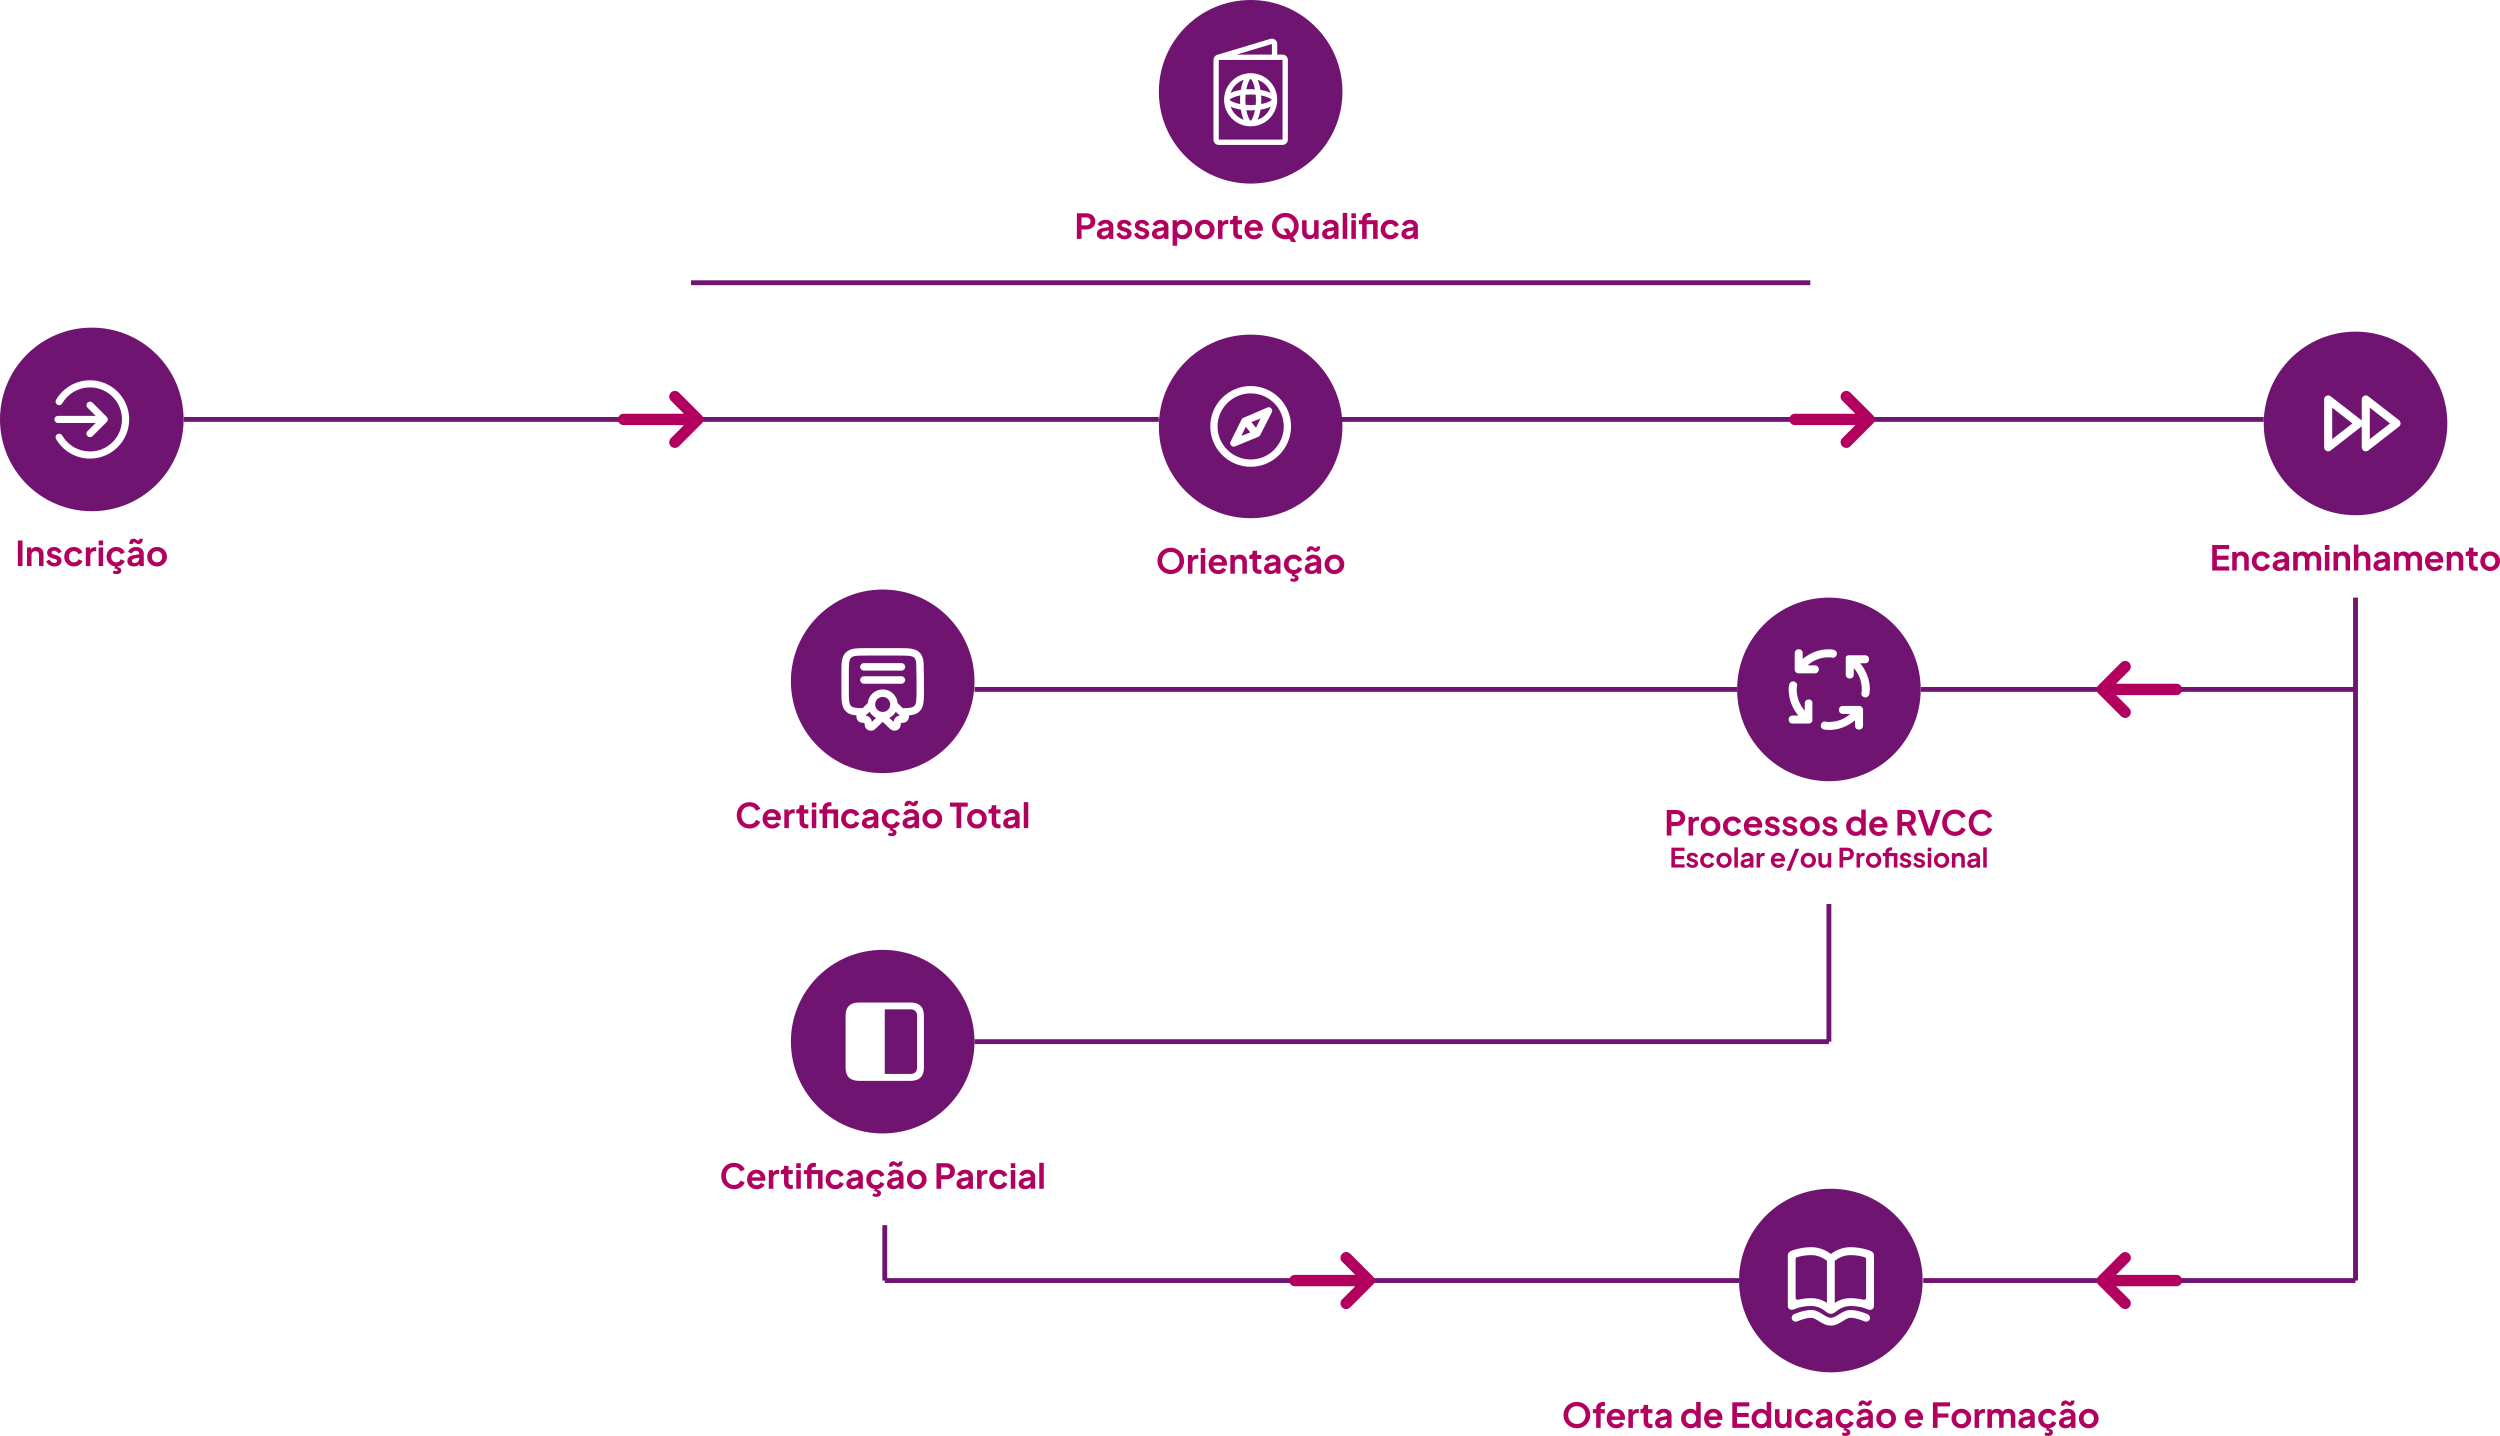 <?xml version="1.0" encoding="UTF-8"?>
<svg xmlns="http://www.w3.org/2000/svg" id="Layer_2" viewBox="0 0 1029.46 591.32">
  <defs>
    <style>
      .cls-1 {
        fill: #701471;
      }

      .cls-2 {
        fill: #b1005d;
      }
    </style>
  </defs>
  <g id="Layer_1-2" data-name="Layer_1">
    <rect class="cls-1" x="284.55" y="115.43" width="460.9" height="2"></rect>
    <rect class="cls-1" x="790.91" y="282.89" width="179.06" height="2"></rect>
    <rect class="cls-1" x="791.95" y="526.31" width="178.01" height="2"></rect>
    <rect class="cls-1" x="401.28" y="427.94" width="351.83" height="2"></rect>
    <rect class="cls-1" x="401.28" y="282.89" width="314.04" height="2"></rect>
    <rect class="cls-1" x="364.34" y="526.31" width="351.78" height="2"></rect>
    <rect class="cls-1" x="968.97" y="246.09" width="2" height="281.22"></rect>
    <rect class="cls-1" x="363.34" y="504.5" width="2" height="22.81"></rect>
    <rect class="cls-1" x="752.11" y="372.24" width="2" height="56.7"></rect>
    <rect class="cls-1" x="75.6" y="171.71" width="401.6" height="2"></rect>
    <rect class="cls-1" x="552.31" y="171.71" width="379.86" height="2"></rect>
    <g>
      <path class="cls-2" d="M302.25,489.68c-.75,0-1.45-.14-2.08-.41-.64-.27-1.19-.65-1.67-1.14-.48-.49-.84-1.06-1.11-1.72s-.4-1.38-.4-2.16.13-1.5.39-2.17c.26-.66.63-1.24,1.1-1.72.48-.49,1.03-.86,1.67-1.13.64-.27,1.34-.4,2.09-.4s1.43.13,2.03.38c.6.25,1.1.59,1.52,1.01.41.42.71.88.89,1.38l-1.72.8c-.2-.53-.53-.96-1-1.31-.47-.34-1.04-.51-1.71-.51s-1.24.16-1.74.47-.89.74-1.17,1.28c-.28.55-.42,1.19-.42,1.92s.14,1.38.42,1.93c.28.55.67.98,1.17,1.29s1.08.47,1.74.47,1.24-.17,1.71-.51c.47-.34.8-.78,1-1.31l1.72.8c-.18.5-.48.96-.89,1.38-.41.42-.92.75-1.52,1.01-.6.25-1.27.38-2.03.38Z"></path>
      <path class="cls-2" d="M311.58,489.68c-.79,0-1.48-.18-2.08-.54-.59-.36-1.05-.84-1.38-1.45-.33-.61-.49-1.29-.49-2.03s.17-1.46.5-2.05c.33-.6.79-1.07,1.37-1.42.58-.35,1.23-.52,1.94-.52.6,0,1.13.1,1.59.3.46.2.84.47,1.17.82.32.35.56.75.73,1.19.17.45.25.93.25,1.45,0,.13,0,.27-.02.41-.01.14-.04.26-.08.37h-5.93v-1.41h4.88l-.88.66c.08-.43.06-.82-.06-1.16s-.33-.61-.62-.8c-.29-.2-.63-.3-1.04-.3s-.73.1-1.03.29c-.3.19-.53.48-.68.85s-.21.82-.18,1.35c-.04.47.03.89.19,1.25.16.36.41.64.73.84.32.2.7.3,1.12.3s.78-.09,1.08-.27c.3-.18.53-.42.7-.72l1.5.73c-.15.37-.39.69-.71.97-.32.28-.7.5-1.14.66-.44.16-.92.24-1.45.24Z"></path>
      <path class="cls-2" d="M316.58,489.51v-7.68h1.74v1.71l-.14-.25c.18-.57.46-.97.84-1.2.38-.23.84-.34,1.38-.34h.45v1.64h-.66c-.53,0-.95.16-1.27.49-.32.33-.48.78-.48,1.36v4.28h-1.85Z"></path>
      <path class="cls-2" d="M325.57,489.6c-.87,0-1.54-.24-2.01-.71-.48-.48-.71-1.15-.71-2.01v-3.39h-1.33v-1.65h.14c.38,0,.67-.1.88-.3.21-.2.31-.49.31-.86v-.59h1.85v1.75h1.76v1.65h-1.76v3.29c0,.25.04.47.13.65.09.18.23.32.42.41s.44.14.74.14c.07,0,.14,0,.23-.01.09,0,.18-.02.26-.03v1.58c-.13.02-.28.04-.45.06s-.32.03-.47.03Z"></path>
      <path class="cls-2" d="M327.9,480.97v-1.98h1.85v1.98h-1.85ZM327.9,489.51v-7.68h1.85v7.68h-1.85Z"></path>
      <path class="cls-2" d="M332.35,489.51v-6.03h-1.35v-1.65h1.35v-.25c0-.58.12-1.08.36-1.49.24-.41.58-.72,1.01-.94.43-.22.95-.33,1.54-.33.11,0,.24,0,.37.02.14.01.25.03.35.05v1.6c-.09-.02-.18-.03-.26-.04-.08,0-.15,0-.22,0-.41,0-.73.09-.96.27-.23.18-.34.47-.34.85v.25h3.36v1.65h-3.36v6.03h-1.85ZM336.87,489.51v-7.68h1.86v7.68h-1.86Z"></path>
      <path class="cls-2" d="M343.97,489.68c-.76,0-1.45-.18-2.05-.53-.61-.35-1.08-.83-1.43-1.44-.35-.61-.52-1.29-.52-2.05s.17-1.44.52-2.05.83-1.08,1.43-1.43c.61-.35,1.29-.52,2.05-.52.55,0,1.05.1,1.52.29.47.19.88.46,1.22.79.34.33.59.73.74,1.19l-1.62.71c-.14-.39-.38-.7-.71-.93-.33-.24-.72-.35-1.15-.35-.4,0-.77.1-1.08.3-.32.2-.56.47-.74.82-.18.35-.27.75-.27,1.2s.09.85.27,1.2c.18.35.43.62.74.82.31.2.68.3,1.08.3.44,0,.83-.12,1.16-.35s.56-.55.71-.95l1.62.73c-.15.43-.4.82-.73,1.16-.34.34-.74.61-1.21.8-.47.19-.98.29-1.54.29Z"></path>
      <path class="cls-2" d="M351.15,489.68c-.54,0-1-.09-1.4-.27-.4-.18-.7-.44-.92-.77-.22-.33-.32-.72-.32-1.16s.09-.8.28-1.14c.19-.33.48-.61.88-.84.4-.23.89-.39,1.5-.48l2.51-.41v1.41l-2.16.37c-.37.07-.64.18-.82.35-.18.17-.27.39-.27.66s.1.47.3.63c.2.16.45.23.76.23.39,0,.73-.08,1.02-.25.3-.16.53-.39.69-.68.16-.29.25-.61.25-.96v-1.98c0-.33-.13-.6-.39-.83-.26-.22-.6-.33-1.02-.33-.4,0-.75.11-1.05.32-.31.21-.53.49-.67.84l-1.51-.73c.15-.41.39-.76.71-1.05.32-.3.71-.53,1.15-.7s.92-.25,1.44-.25c.63,0,1.19.12,1.67.35s.85.55,1.12.96.4.89.4,1.43v5.11h-1.75v-1.31l.4-.03c-.2.33-.43.6-.71.83-.27.22-.58.39-.93.51s-.73.18-1.16.18Z"></path>
      <path class="cls-2" d="M360.71,489.68c-.76,0-1.45-.18-2.05-.53-.61-.35-1.08-.83-1.43-1.44-.35-.61-.52-1.29-.52-2.05s.17-1.44.52-2.05.83-1.08,1.43-1.43c.61-.35,1.29-.52,2.05-.52.55,0,1.05.1,1.52.29.47.19.88.46,1.22.79.34.33.59.73.74,1.19l-1.62.71c-.14-.39-.38-.7-.71-.93-.33-.24-.72-.35-1.15-.35-.4,0-.77.1-1.08.3-.32.2-.56.47-.74.82-.18.35-.27.75-.27,1.2s.09.85.27,1.2c.18.35.43.62.74.82.31.2.68.3,1.08.3.44,0,.83-.12,1.16-.35s.56-.55.71-.95l1.62.73c-.15.43-.4.82-.73,1.16-.34.34-.74.61-1.21.8-.47.19-.98.29-1.54.29ZM360.85,492.86c-.25,0-.52-.04-.83-.12s-.56-.2-.77-.35l.4-1.06c.14.09.3.17.47.22.17.05.33.08.49.08.21,0,.37-.04.48-.13.11-.08.17-.2.17-.35,0-.18-.11-.32-.34-.43-.23-.11-.56-.19-.99-.23l.3-1.12h1.09l-.13.56c.49.07.88.22,1.16.46.28.24.42.54.42.9,0,.48-.17.86-.52,1.14-.35.28-.81.42-1.4.42Z"></path>
      <path class="cls-2" d="M367.9,489.68c-.54,0-1-.09-1.4-.27-.4-.18-.7-.44-.92-.77-.22-.33-.32-.72-.32-1.16s.09-.8.28-1.14c.19-.33.48-.61.88-.84.4-.23.89-.39,1.5-.48l2.51-.41v1.41l-2.16.37c-.37.07-.64.18-.82.35-.18.17-.27.39-.27.66s.1.47.3.63c.2.16.45.23.76.23.39,0,.73-.08,1.02-.25.3-.16.53-.39.69-.68.16-.29.25-.61.25-.96v-1.98c0-.33-.13-.6-.39-.83-.26-.22-.6-.33-1.02-.33-.4,0-.75.11-1.05.32-.31.21-.53.49-.67.84l-1.51-.73c.15-.41.39-.76.71-1.05.32-.3.71-.53,1.15-.7s.92-.25,1.44-.25c.63,0,1.19.12,1.67.35s.85.55,1.12.96.4.89.4,1.43v5.11h-1.75v-1.31l.4-.03c-.2.33-.43.6-.71.83-.27.22-.58.39-.93.51s-.73.18-1.16.18ZM369.89,480.48c-.25,0-.47-.04-.64-.12s-.32-.17-.44-.27c-.12-.1-.24-.19-.37-.27-.12-.08-.26-.12-.42-.12s-.28.06-.37.18c-.08.12-.13.3-.13.54h-1.43c0-.75.17-1.31.51-1.66s.75-.53,1.23-.53c.26,0,.48.04.66.11s.33.16.47.27.26.19.37.27c.12.08.25.11.39.11.19,0,.32-.06.4-.19.08-.13.11-.3.11-.51h1.43c0,.71-.18,1.26-.52,1.63-.34.37-.75.56-1.24.56Z"></path>
      <path class="cls-2" d="M377.51,489.68c-.75,0-1.44-.17-2.05-.52-.62-.35-1.11-.82-1.47-1.43-.36-.6-.54-1.29-.54-2.06s.18-1.46.54-2.06c.36-.6.85-1.08,1.46-1.43.61-.35,1.3-.52,2.06-.52s1.44.17,2.05.52c.61.35,1.1.82,1.46,1.42.36.6.54,1.29.54,2.07s-.18,1.46-.55,2.06c-.37.6-.86,1.08-1.47,1.43s-1.29.52-2.03.52ZM377.51,487.99c.41,0,.78-.1,1.09-.3.31-.2.56-.47.75-.83.18-.35.28-.75.28-1.19s-.09-.85-.28-1.19-.43-.62-.75-.82c-.32-.2-.68-.3-1.09-.3s-.8.1-1.12.3c-.32.2-.57.48-.76.82s-.27.74-.27,1.19.09.84.27,1.19c.18.35.44.63.76.83.32.2.69.3,1.12.3Z"></path>
      <path class="cls-2" d="M385.63,489.51v-10.52h3.92c.72,0,1.35.13,1.9.39.55.26.98.64,1.29,1.13s.47,1.09.47,1.8-.16,1.29-.47,1.79c-.32.49-.75.87-1.29,1.14s-1.18.4-1.89.4h-2v3.88h-1.92ZM387.55,483.94h2.03c.35,0,.65-.07.9-.2.25-.14.45-.33.59-.57.14-.24.21-.53.21-.85s-.07-.61-.21-.85c-.14-.24-.34-.43-.59-.56-.25-.14-.56-.21-.9-.21h-2.03v3.25Z"></path>
      <path class="cls-2" d="M396.5,489.68c-.54,0-1-.09-1.4-.27-.4-.18-.7-.44-.92-.77-.22-.33-.32-.72-.32-1.16s.09-.8.28-1.14c.19-.33.48-.61.88-.84.4-.23.89-.39,1.5-.48l2.51-.41v1.41l-2.16.37c-.37.07-.64.18-.82.35-.18.17-.27.39-.27.66s.1.47.3.63c.2.16.45.23.76.23.39,0,.73-.08,1.02-.25.3-.16.53-.39.69-.68.16-.29.25-.61.25-.96v-1.98c0-.33-.13-.6-.39-.83-.26-.22-.6-.33-1.02-.33-.4,0-.75.11-1.05.32-.31.21-.53.49-.67.84l-1.51-.73c.15-.41.39-.76.71-1.05.32-.3.71-.53,1.15-.7s.92-.25,1.44-.25c.63,0,1.19.12,1.67.35s.85.55,1.12.96.4.89.4,1.43v5.11h-1.75v-1.31l.4-.03c-.2.33-.43.6-.71.83-.27.22-.58.39-.93.51s-.73.18-1.16.18Z"></path>
      <path class="cls-2" d="M402.35,489.51v-7.68h1.74v1.71l-.14-.25c.18-.57.46-.97.84-1.2.38-.23.84-.34,1.38-.34h.45v1.64h-.66c-.53,0-.95.16-1.27.49-.32.33-.48.78-.48,1.36v4.28h-1.85Z"></path>
      <path class="cls-2" d="M411.33,489.68c-.76,0-1.45-.18-2.05-.53-.61-.35-1.08-.83-1.43-1.44-.35-.61-.52-1.29-.52-2.05s.17-1.44.52-2.05.83-1.08,1.43-1.43c.61-.35,1.29-.52,2.05-.52.55,0,1.05.1,1.52.29.47.19.88.46,1.22.79.34.33.59.73.74,1.19l-1.62.71c-.14-.39-.38-.7-.71-.93-.33-.24-.72-.35-1.15-.35-.4,0-.77.1-1.08.3-.32.2-.56.47-.74.82-.18.35-.27.75-.27,1.2s.09.85.27,1.2c.18.35.43.62.74.82.31.2.68.3,1.08.3.44,0,.83-.12,1.16-.35s.56-.55.71-.95l1.62.73c-.15.43-.4.82-.73,1.16-.34.34-.74.61-1.21.8-.47.19-.98.29-1.54.29Z"></path>
      <path class="cls-2" d="M416.22,480.97v-1.98h1.85v1.98h-1.85ZM416.22,489.51v-7.68h1.85v7.68h-1.85Z"></path>
      <path class="cls-2" d="M422.1,489.68c-.54,0-1-.09-1.4-.27-.4-.18-.7-.44-.92-.77-.22-.33-.32-.72-.32-1.16s.09-.8.28-1.14c.19-.33.48-.61.88-.84.4-.23.89-.39,1.5-.48l2.51-.41v1.41l-2.16.37c-.37.07-.64.18-.82.35-.18.17-.27.39-.27.66s.1.47.3.63c.2.16.45.23.76.23.39,0,.73-.08,1.02-.25.3-.16.53-.39.69-.68.16-.29.25-.61.25-.96v-1.98c0-.33-.13-.6-.39-.83-.26-.22-.6-.33-1.02-.33-.4,0-.75.11-1.05.32-.31.21-.53.49-.67.84l-1.51-.73c.15-.41.39-.76.71-1.05.32-.3.71-.53,1.15-.7s.92-.25,1.44-.25c.63,0,1.19.12,1.67.35s.85.55,1.12.96.4.89.4,1.43v5.11h-1.75v-1.31l.4-.03c-.2.33-.43.6-.71.83-.27.22-.58.39-.93.51s-.73.18-1.16.18Z"></path>
      <path class="cls-2" d="M427.96,489.51v-10.69h1.85v10.69h-1.85Z"></path>
    </g>
    <g>
      <path class="cls-2" d="M649.33,588.14c-.77,0-1.49-.14-2.16-.41-.67-.27-1.25-.65-1.75-1.14s-.89-1.07-1.17-1.73c-.28-.66-.42-1.38-.42-2.15s.14-1.5.41-2.16c.27-.66.66-1.23,1.16-1.72.5-.49,1.08-.87,1.75-1.14.67-.27,1.39-.4,2.17-.4s1.51.14,2.17.41c.67.27,1.25.65,1.75,1.14.5.48.89,1.06,1.17,1.71.28.66.42,1.38.42,2.16s-.14,1.49-.42,2.15c-.28.66-.67,1.24-1.17,1.73-.5.49-1.08.87-1.74,1.14-.66.27-1.39.41-2.17.41ZM649.33,586.39c.52,0,.99-.09,1.43-.28.43-.18.81-.44,1.14-.77.33-.33.57-.72.75-1.17.17-.45.26-.94.26-1.47s-.09-1.01-.26-1.46c-.17-.45-.42-.84-.75-1.17-.32-.33-.7-.59-1.14-.77-.43-.18-.91-.27-1.43-.27s-.98.09-1.41.27c-.43.18-.81.44-1.14.77-.32.33-.58.72-.75,1.17-.18.45-.27.93-.27,1.46s.09,1.02.27,1.47c.18.45.43.84.75,1.17.33.33.7.59,1.14.77.43.18.9.28,1.41.28Z"></path>
      <path class="cls-2" d="M657.28,587.97v-6.03h-1.36v-1.65h1.36v-.25c0-.58.12-1.08.36-1.49.24-.41.58-.72,1.01-.94.43-.22.95-.32,1.54-.32.11,0,.24,0,.37.02.14.01.25.03.35.05v1.59c-.09-.02-.18-.03-.26-.04-.08,0-.15,0-.22,0-.41,0-.73.09-.96.28-.23.18-.34.47-.34.85v.25h1.71v1.65h-1.71v6.03h-1.85Z"></path>
      <path class="cls-2" d="M665.55,588.14c-.79,0-1.48-.18-2.08-.54s-1.05-.84-1.38-1.45c-.33-.61-.49-1.29-.49-2.03s.17-1.46.5-2.05.79-1.07,1.37-1.42c.58-.35,1.23-.52,1.94-.52.6,0,1.13.1,1.59.3.46.2.84.47,1.17.82.32.35.56.75.73,1.19.17.45.25.93.25,1.45,0,.13,0,.27-.02.41-.01.14-.04.26-.08.37h-5.93v-1.41h4.88l-.88.66c.08-.43.06-.82-.06-1.16s-.33-.61-.62-.8-.63-.3-1.04-.3-.73.1-1.03.29c-.3.19-.53.48-.68.85-.16.37-.21.82-.18,1.35-.04.47.03.89.19,1.25.16.36.41.64.73.84.33.2.7.3,1.12.3s.78-.09,1.08-.27c.3-.18.53-.42.7-.72l1.5.73c-.15.37-.39.69-.71.97-.32.28-.7.5-1.14.66-.44.16-.92.24-1.45.24Z"></path>
      <path class="cls-2" d="M670.55,587.97v-7.68h1.74v1.71l-.14-.25c.18-.57.46-.97.84-1.2.38-.23.84-.34,1.38-.34h.45v1.64h-.66c-.53,0-.95.16-1.27.49-.32.32-.48.78-.48,1.36v4.28h-1.85Z"></path>
      <path class="cls-2" d="M679.54,588.05c-.87,0-1.54-.24-2.01-.71-.48-.47-.71-1.15-.71-2.01v-3.39h-1.33v-1.65h.14c.38,0,.67-.1.88-.3.21-.2.31-.48.31-.86v-.59h1.85v1.75h1.76v1.65h-1.76v3.29c0,.25.04.47.13.65.09.18.23.32.42.41.19.09.44.14.74.14.07,0,.14,0,.23-.01.09,0,.18-.02.26-.03v1.58c-.13.02-.28.04-.45.06-.17.02-.33.03-.47.03Z"></path>
      <path class="cls-2" d="M684.17,588.14c-.54,0-1-.09-1.4-.27-.4-.18-.7-.44-.92-.77s-.32-.72-.32-1.17.09-.8.28-1.14c.19-.33.48-.61.88-.84.4-.23.89-.39,1.5-.48l2.51-.41v1.41l-2.16.37c-.37.07-.64.18-.82.35-.18.17-.27.39-.27.66s.1.47.3.63.45.23.76.23c.39,0,.73-.08,1.02-.25.3-.17.53-.39.69-.68.17-.29.25-.61.25-.96v-1.98c0-.33-.13-.6-.39-.83-.26-.22-.6-.33-1.02-.33-.4,0-.75.11-1.05.32-.31.21-.53.49-.67.84l-1.51-.73c.15-.4.39-.75.71-1.05.33-.3.71-.53,1.15-.7.44-.17.92-.25,1.44-.25.63,0,1.19.12,1.67.35.48.23.85.55,1.12.96.27.41.4.89.4,1.43v5.11h-1.75v-1.31l.4-.03c-.2.33-.43.61-.71.83-.27.22-.58.39-.93.51-.35.12-.73.18-1.16.18Z"></path>
      <path class="cls-2" d="M696.11,588.14c-.74,0-1.41-.18-1.99-.53-.58-.35-1.04-.83-1.38-1.45-.34-.61-.51-1.29-.51-2.03s.17-1.43.51-2.03c.34-.6.8-1.08,1.39-1.44.59-.36,1.25-.54,1.97-.54.58,0,1.1.12,1.56.35.46.23.82.55,1.08.97l-.28.38v-4.53h1.85v10.69h-1.75v-1.48l.2.37c-.26.41-.63.73-1.1.95-.47.22-.98.33-1.54.33ZM696.31,586.45c.42,0,.79-.1,1.12-.3.32-.2.57-.47.75-.82.18-.35.28-.75.28-1.2s-.09-.84-.28-1.19c-.18-.35-.44-.63-.75-.83-.32-.2-.69-.3-1.12-.3s-.79.1-1.12.3c-.33.2-.59.48-.77.82-.18.34-.28.74-.28,1.19s.09.85.28,1.2c.18.35.44.62.77.82.33.2.7.3,1.12.3Z"></path>
      <path class="cls-2" d="M705.67,588.14c-.79,0-1.48-.18-2.08-.54s-1.05-.84-1.38-1.45c-.33-.61-.49-1.29-.49-2.03s.17-1.46.5-2.05.79-1.07,1.37-1.42c.58-.35,1.23-.52,1.94-.52.6,0,1.13.1,1.59.3.46.2.84.47,1.17.82.32.35.56.75.73,1.19.17.45.25.93.25,1.45,0,.13,0,.27-.02.41-.01.14-.04.26-.08.37h-5.93v-1.41h4.88l-.88.66c.08-.43.06-.82-.06-1.16s-.33-.61-.62-.8-.63-.3-1.04-.3-.73.1-1.03.29c-.3.19-.53.48-.68.85-.16.37-.21.82-.18,1.35-.04.47.03.89.19,1.25.16.36.41.64.73.84.33.2.7.3,1.12.3s.78-.09,1.08-.27c.3-.18.53-.42.7-.72l1.5.73c-.15.37-.39.69-.71.97-.32.28-.7.5-1.14.66-.44.16-.92.24-1.45.24Z"></path>
      <path class="cls-2" d="M713.34,587.97v-10.52h6.99v1.69h-5.07v2.7h4.79v1.69h-4.79v2.74h5.07v1.69h-6.99Z"></path>
      <path class="cls-2" d="M725.15,588.14c-.74,0-1.41-.18-1.99-.53-.58-.35-1.04-.83-1.38-1.45-.34-.61-.51-1.29-.51-2.03s.17-1.43.51-2.03.8-1.08,1.39-1.44c.59-.36,1.24-.54,1.97-.54.58,0,1.1.12,1.56.35.46.23.82.55,1.08.97l-.28.38v-4.53h1.85v10.69h-1.75v-1.48l.2.37c-.26.41-.63.73-1.1.95-.47.22-.98.33-1.54.33ZM725.35,586.45c.42,0,.8-.1,1.12-.3.32-.2.57-.47.76-.82.18-.35.28-.75.28-1.2s-.09-.84-.28-1.19c-.18-.35-.44-.63-.76-.83-.32-.2-.69-.3-1.12-.3s-.79.1-1.12.3-.59.48-.77.82c-.18.34-.27.74-.27,1.19s.09.85.27,1.2c.18.35.44.62.77.82s.7.3,1.12.3Z"></path>
      <path class="cls-2" d="M733.81,588.14c-.59,0-1.11-.13-1.55-.4-.44-.26-.77-.63-1-1.1-.23-.47-.35-1.02-.35-1.65v-4.7h1.85v4.55c0,.32.06.6.19.84.13.24.31.43.55.56s.51.21.81.21.57-.07.8-.21.42-.33.55-.57c.13-.24.2-.54.2-.88v-4.5h1.85v7.68h-1.75v-1.51l.16.27c-.18.47-.47.82-.88,1.06s-.89.35-1.43.35Z"></path>
      <path class="cls-2" d="M743.14,588.14c-.76,0-1.45-.18-2.05-.53-.61-.35-1.08-.83-1.43-1.44-.35-.61-.52-1.29-.52-2.05s.17-1.44.52-2.05c.35-.6.83-1.08,1.43-1.43.61-.35,1.29-.52,2.05-.52.54,0,1.05.1,1.52.29.47.19.88.46,1.22.79s.59.73.74,1.19l-1.62.71c-.14-.39-.38-.7-.71-.93-.33-.23-.72-.35-1.15-.35-.41,0-.77.1-1.08.3-.32.2-.56.47-.74.82-.18.35-.27.75-.27,1.2s.09.85.27,1.2c.18.35.43.62.74.82.31.2.67.3,1.08.3.44,0,.83-.12,1.16-.35.33-.24.56-.55.71-.95l1.62.73c-.15.43-.4.82-.73,1.17s-.74.61-1.21.8c-.47.19-.98.29-1.54.29Z"></path>
      <path class="cls-2" d="M750.32,588.14c-.54,0-1-.09-1.4-.27s-.7-.44-.92-.77c-.22-.33-.33-.72-.33-1.17s.09-.8.28-1.14c.19-.33.48-.61.88-.84.4-.23.89-.39,1.5-.48l2.51-.41v1.41l-2.16.37c-.37.07-.64.18-.82.35-.18.17-.27.39-.27.66s.1.47.3.63c.2.16.45.23.75.23.39,0,.73-.08,1.02-.25.3-.17.53-.39.69-.68.16-.29.25-.61.25-.96v-1.98c0-.33-.13-.6-.39-.83-.26-.22-.6-.33-1.02-.33-.4,0-.75.11-1.05.32-.31.21-.53.49-.67.84l-1.51-.73c.15-.4.39-.75.71-1.05.32-.3.71-.53,1.15-.7.44-.17.92-.25,1.44-.25.63,0,1.19.12,1.67.35.48.23.85.55,1.12.96.27.41.4.89.4,1.43v5.11h-1.75v-1.31l.4-.03c-.2.33-.43.61-.71.83-.27.22-.58.39-.93.51-.35.12-.73.18-1.16.18Z"></path>
      <path class="cls-2" d="M759.88,588.14c-.76,0-1.45-.18-2.05-.53-.61-.35-1.08-.83-1.43-1.44-.35-.61-.52-1.29-.52-2.05s.17-1.44.52-2.05c.35-.6.83-1.08,1.43-1.43.61-.35,1.29-.52,2.05-.52.54,0,1.05.1,1.52.29.47.19.88.46,1.22.79s.59.73.74,1.19l-1.62.71c-.14-.39-.38-.7-.71-.93-.33-.23-.72-.35-1.15-.35-.41,0-.77.1-1.08.3-.32.2-.56.47-.74.82-.18.35-.27.75-.27,1.2s.09.85.27,1.2c.18.35.43.62.74.82.31.2.67.3,1.08.3.44,0,.83-.12,1.16-.35.33-.24.56-.55.71-.95l1.62.73c-.15.43-.4.82-.73,1.17s-.74.61-1.21.8c-.47.19-.98.29-1.54.29ZM760.02,591.32c-.25,0-.52-.04-.83-.12s-.56-.2-.77-.35l.39-1.06c.14.09.3.17.47.22.17.05.33.08.49.08.21,0,.37-.04.48-.13.11-.08.17-.2.17-.35,0-.18-.11-.32-.34-.43-.23-.11-.55-.19-.99-.23l.3-1.12h1.09l-.13.56c.49.07.88.22,1.16.46.28.24.42.54.42.9,0,.48-.17.86-.52,1.14-.35.28-.81.42-1.4.42Z"></path>
      <path class="cls-2" d="M767.07,588.14c-.54,0-1-.09-1.4-.27-.4-.18-.7-.44-.92-.77s-.32-.72-.32-1.17.09-.8.28-1.14c.19-.33.48-.61.88-.84.4-.23.89-.39,1.5-.48l2.51-.41v1.41l-2.16.37c-.37.07-.64.18-.82.35-.18.17-.27.39-.27.66s.1.47.3.63.45.23.76.23c.39,0,.73-.08,1.02-.25.3-.17.53-.39.69-.68.17-.29.25-.61.25-.96v-1.98c0-.33-.13-.6-.39-.83-.26-.22-.6-.33-1.02-.33-.4,0-.75.11-1.05.32-.31.21-.53.49-.67.84l-1.51-.73c.15-.4.39-.75.71-1.05.33-.3.71-.53,1.15-.7.44-.17.92-.25,1.44-.25.63,0,1.19.12,1.67.35.48.23.85.55,1.12.96.27.41.4.89.4,1.43v5.11h-1.75v-1.31l.4-.03c-.2.33-.43.61-.71.83-.27.22-.58.39-.93.51-.35.12-.73.18-1.16.18ZM769.06,578.93c-.25,0-.47-.04-.64-.12-.17-.08-.32-.17-.44-.27-.12-.1-.25-.19-.37-.27s-.26-.12-.42-.12-.28.06-.37.18c-.08.12-.13.3-.13.54h-1.43c0-.75.17-1.31.51-1.66.34-.35.75-.53,1.23-.53.26,0,.48.04.66.11s.33.17.47.27.26.19.37.27c.12.08.25.11.39.11.19,0,.32-.06.39-.19s.11-.3.11-.52h1.43c0,.72-.18,1.26-.52,1.63s-.75.56-1.24.56Z"></path>
      <path class="cls-2" d="M776.68,588.14c-.75,0-1.44-.17-2.05-.52-.62-.35-1.11-.82-1.47-1.43-.36-.6-.54-1.29-.54-2.06s.18-1.46.54-2.06c.36-.6.85-1.08,1.46-1.43.61-.35,1.3-.52,2.06-.52s1.43.17,2.05.52c.61.35,1.1.82,1.46,1.42s.54,1.29.54,2.07-.18,1.46-.55,2.06c-.37.6-.86,1.08-1.47,1.43-.61.35-1.29.52-2.03.52ZM776.68,586.45c.41,0,.78-.1,1.09-.3s.56-.47.75-.83c.18-.35.28-.75.28-1.19s-.09-.85-.28-1.19c-.18-.34-.43-.62-.75-.82s-.68-.3-1.09-.3-.8.1-1.12.3c-.32.2-.57.48-.76.82-.18.34-.27.74-.27,1.19s.09.84.27,1.19c.18.35.44.63.76.83.32.2.69.3,1.12.3Z"></path>
      <path class="cls-2" d="M788.28,588.14c-.79,0-1.48-.18-2.08-.54s-1.05-.84-1.38-1.45c-.33-.61-.49-1.29-.49-2.03s.17-1.46.5-2.05.79-1.07,1.37-1.42c.58-.35,1.23-.52,1.94-.52.6,0,1.13.1,1.59.3.46.2.84.47,1.17.82.32.35.56.75.73,1.19.17.45.25.93.25,1.45,0,.13,0,.27-.02.41-.01.14-.04.26-.08.37h-5.93v-1.41h4.88l-.88.66c.08-.43.06-.82-.06-1.16s-.33-.61-.62-.8-.63-.3-1.04-.3-.73.1-1.03.29c-.3.19-.53.48-.68.85-.16.37-.21.82-.18,1.35-.04.47.03.89.19,1.25.16.36.41.64.73.84.33.2.7.3,1.12.3s.78-.09,1.08-.27c.3-.18.53-.42.7-.72l1.5.73c-.15.37-.39.69-.71.97-.32.28-.7.5-1.14.66-.44.16-.92.24-1.45.24Z"></path>
      <path class="cls-2" d="M795.95,587.97v-10.52h7.02v1.69h-5.1v2.91h4.46v1.69h-4.46v4.22h-1.92Z"></path>
      <path class="cls-2" d="M807.65,588.14c-.75,0-1.44-.17-2.05-.52-.62-.35-1.11-.82-1.47-1.43-.36-.6-.54-1.29-.54-2.06s.18-1.46.54-2.06c.36-.6.85-1.08,1.46-1.43.61-.35,1.3-.52,2.06-.52s1.43.17,2.05.52c.61.35,1.1.82,1.46,1.42s.54,1.29.54,2.07-.18,1.46-.55,2.06c-.37.6-.86,1.08-1.47,1.43-.61.35-1.29.52-2.03.52ZM807.65,586.45c.41,0,.78-.1,1.09-.3s.56-.47.75-.83c.18-.35.28-.75.28-1.19s-.09-.85-.28-1.19c-.18-.34-.43-.62-.75-.82s-.68-.3-1.09-.3-.8.1-1.12.3c-.32.2-.57.48-.76.82-.18.34-.27.74-.27,1.19s.09.84.27,1.19c.18.35.44.63.76.83.32.2.69.3,1.12.3Z"></path>
      <path class="cls-2" d="M813.1,587.97v-7.68h1.74v1.71l-.14-.25c.18-.57.46-.97.84-1.2.38-.23.84-.34,1.38-.34h.45v1.64h-.66c-.53,0-.95.16-1.27.49-.32.32-.48.78-.48,1.36v4.28h-1.85Z"></path>
      <path class="cls-2" d="M818.38,587.97v-7.68h1.74v1.78l-.2-.3c.14-.56.42-.97.85-1.24.42-.27.92-.41,1.5-.41.63,0,1.19.17,1.67.49.48.33.79.76.93,1.3l-.52.04c.24-.61.59-1.07,1.06-1.38.47-.31,1.01-.46,1.62-.46.55,0,1.03.12,1.46.37.43.25.76.59,1.01,1.02.24.44.37.94.37,1.52v4.94h-1.85v-4.5c0-.34-.06-.63-.18-.88-.12-.24-.29-.44-.51-.57-.22-.14-.48-.21-.79-.21-.29,0-.55.07-.78.21-.23.14-.4.33-.52.57-.12.25-.18.54-.18.88v4.5h-1.85v-4.5c0-.34-.06-.63-.18-.88-.12-.24-.29-.44-.52-.57-.22-.14-.48-.21-.78-.21s-.55.07-.78.21c-.23.14-.4.33-.52.57-.12.25-.18.54-.18.88v4.5h-1.85Z"></path>
      <path class="cls-2" d="M833.75,588.14c-.54,0-1-.09-1.4-.27s-.7-.44-.92-.77c-.22-.33-.33-.72-.33-1.17s.09-.8.28-1.14c.19-.33.48-.61.88-.84.4-.23.89-.39,1.5-.48l2.51-.41v1.41l-2.16.37c-.37.07-.64.18-.82.35-.18.17-.27.39-.27.66s.1.47.3.63c.2.16.45.23.75.23.39,0,.73-.08,1.02-.25.3-.17.53-.39.69-.68.16-.29.25-.61.25-.96v-1.98c0-.33-.13-.6-.39-.83-.26-.22-.6-.33-1.02-.33-.4,0-.75.11-1.05.32-.31.21-.53.49-.67.84l-1.51-.73c.15-.4.39-.75.71-1.05.32-.3.71-.53,1.15-.7.44-.17.92-.25,1.44-.25.63,0,1.19.12,1.67.35.48.23.85.55,1.12.96.27.41.4.89.4,1.43v5.11h-1.75v-1.31l.4-.03c-.2.33-.43.61-.71.83-.27.22-.58.39-.93.51-.35.12-.73.18-1.16.18Z"></path>
      <path class="cls-2" d="M843.31,588.14c-.76,0-1.45-.18-2.05-.53-.61-.35-1.08-.83-1.43-1.44-.35-.61-.52-1.29-.52-2.05s.17-1.44.52-2.05c.35-.6.83-1.08,1.43-1.43.61-.35,1.29-.52,2.05-.52.55,0,1.05.1,1.52.29.47.19.88.46,1.22.79.34.33.59.73.74,1.19l-1.62.71c-.14-.39-.38-.7-.71-.93-.33-.23-.72-.35-1.15-.35-.4,0-.76.1-1.08.3-.32.2-.56.47-.74.82-.18.35-.27.75-.27,1.2s.09.85.27,1.2c.18.35.43.62.74.82s.68.3,1.08.3c.44,0,.83-.12,1.16-.35.33-.24.57-.55.71-.95l1.62.73c-.15.43-.4.82-.73,1.17s-.74.61-1.21.8c-.47.19-.98.29-1.54.29ZM843.45,591.32c-.25,0-.52-.04-.83-.12s-.56-.2-.77-.35l.4-1.06c.14.09.3.17.47.22.17.05.33.08.49.08.21,0,.37-.04.48-.13.11-.08.17-.2.17-.35,0-.18-.11-.32-.34-.43-.23-.11-.56-.19-.99-.23l.3-1.12h1.09l-.13.56c.49.07.88.22,1.16.46s.42.54.42.9c0,.48-.17.86-.52,1.14-.35.28-.81.42-1.4.42Z"></path>
      <path class="cls-2" d="M850.5,588.14c-.54,0-1-.09-1.4-.27-.4-.18-.7-.44-.92-.77s-.32-.72-.32-1.17.09-.8.28-1.14c.19-.33.48-.61.88-.84.4-.23.89-.39,1.5-.48l2.51-.41v1.41l-2.16.37c-.37.07-.64.18-.82.35-.18.17-.27.39-.27.66s.1.47.3.63.45.23.76.23c.39,0,.73-.08,1.02-.25.3-.17.53-.39.69-.68.17-.29.25-.61.25-.96v-1.98c0-.33-.13-.6-.39-.83-.26-.22-.6-.33-1.02-.33-.4,0-.75.11-1.05.32-.31.21-.53.49-.67.84l-1.51-.73c.15-.4.39-.75.71-1.05.33-.3.71-.53,1.15-.7.44-.17.92-.25,1.44-.25.63,0,1.19.12,1.67.35.48.23.85.55,1.12.96.27.41.4.89.4,1.43v5.11h-1.75v-1.31l.4-.03c-.2.33-.43.61-.71.83-.27.22-.58.39-.93.51-.35.12-.73.18-1.16.18ZM852.49,578.93c-.25,0-.47-.04-.64-.12-.17-.08-.32-.17-.44-.27-.12-.1-.25-.19-.37-.27s-.26-.12-.42-.12-.28.06-.37.18c-.08.12-.13.3-.13.54h-1.43c0-.75.17-1.31.51-1.66.34-.35.75-.53,1.23-.53.26,0,.48.04.66.11s.33.17.47.27.26.19.37.27c.12.08.25.11.39.11.19,0,.32-.06.39-.19s.11-.3.11-.52h1.43c0,.72-.18,1.26-.52,1.63s-.75.56-1.24.56Z"></path>
      <path class="cls-2" d="M860.11,588.14c-.75,0-1.44-.17-2.05-.52-.62-.35-1.11-.82-1.47-1.43-.36-.6-.54-1.29-.54-2.06s.18-1.46.54-2.06c.36-.6.85-1.08,1.46-1.43.61-.35,1.3-.52,2.06-.52s1.43.17,2.05.52c.61.35,1.1.82,1.46,1.42s.54,1.29.54,2.07-.18,1.46-.55,2.06c-.37.6-.86,1.08-1.47,1.43-.61.35-1.29.52-2.03.52ZM860.11,586.45c.41,0,.78-.1,1.09-.3s.56-.47.75-.83c.18-.35.28-.75.28-1.19s-.09-.85-.28-1.19c-.18-.34-.43-.62-.75-.82s-.68-.3-1.09-.3-.8.1-1.12.3c-.32.2-.57.48-.76.82-.18.34-.27.74-.27,1.19s.09.84.27,1.19c.18.35.44.63.76.83.32.2.69.3,1.12.3Z"></path>
    </g>
    <g>
      <path class="cls-2" d="M308.64,341.17c-.75,0-1.45-.14-2.08-.41-.64-.27-1.19-.65-1.67-1.14-.48-.49-.84-1.06-1.11-1.72s-.4-1.38-.4-2.16.13-1.5.39-2.17c.26-.66.63-1.24,1.1-1.72.48-.49,1.03-.86,1.67-1.13.64-.27,1.34-.4,2.09-.4s1.43.13,2.03.38c.6.25,1.1.59,1.52,1.01.41.42.71.88.89,1.38l-1.72.8c-.2-.53-.53-.96-1-1.31-.47-.34-1.04-.51-1.71-.51s-1.24.16-1.74.47-.89.74-1.17,1.28c-.28.55-.42,1.19-.42,1.92s.14,1.38.42,1.93c.28.55.67.98,1.17,1.29s1.08.47,1.74.47,1.24-.17,1.71-.51c.47-.34.8-.78,1-1.31l1.72.8c-.18.5-.48.96-.89,1.38-.41.42-.92.75-1.52,1.01-.6.25-1.27.38-2.03.38Z"></path>
      <path class="cls-2" d="M317.97,341.17c-.79,0-1.48-.18-2.08-.54-.59-.36-1.05-.84-1.38-1.45-.33-.61-.49-1.29-.49-2.03s.17-1.46.5-2.05c.33-.6.79-1.07,1.37-1.42.58-.35,1.23-.52,1.94-.52.6,0,1.13.1,1.59.3.46.2.84.47,1.17.82.32.35.56.75.73,1.19.17.45.25.93.25,1.45,0,.13,0,.27-.02.41-.01.14-.04.26-.08.37h-5.93v-1.41h4.88l-.88.66c.08-.43.06-.82-.06-1.16s-.33-.61-.62-.8c-.29-.2-.63-.3-1.04-.3s-.73.1-1.03.29c-.3.19-.53.48-.68.85s-.21.82-.18,1.35c-.04.47.03.89.19,1.25.16.36.41.64.73.84.32.2.7.3,1.12.3s.78-.09,1.08-.27c.3-.18.53-.42.7-.72l1.5.73c-.15.37-.39.69-.71.97-.32.28-.7.5-1.14.66-.44.16-.92.24-1.45.24Z"></path>
      <path class="cls-2" d="M322.97,341v-7.68h1.74v1.71l-.14-.25c.18-.57.46-.97.84-1.2.38-.23.84-.34,1.38-.34h.45v1.64h-.66c-.53,0-.95.16-1.27.49-.32.33-.48.78-.48,1.36v4.28h-1.85Z"></path>
      <path class="cls-2" d="M331.96,341.09c-.87,0-1.54-.24-2.01-.71-.48-.48-.71-1.15-.71-2.01v-3.39h-1.33v-1.65h.14c.38,0,.67-.1.88-.3.21-.2.31-.49.31-.86v-.59h1.85v1.75h1.76v1.65h-1.76v3.29c0,.25.04.47.13.65.09.18.23.32.42.41s.44.14.74.14c.07,0,.14,0,.23-.01.09,0,.18-.02.26-.03v1.58c-.13.02-.28.04-.45.06s-.32.03-.47.03Z"></path>
      <path class="cls-2" d="M334.29,332.46v-1.98h1.85v1.98h-1.85ZM334.29,341v-7.68h1.85v7.68h-1.85Z"></path>
      <path class="cls-2" d="M338.74,341v-6.03h-1.35v-1.65h1.35v-.25c0-.58.12-1.08.36-1.49.24-.41.58-.72,1.01-.94.43-.22.95-.33,1.54-.33.11,0,.24,0,.37.02.14.01.25.03.35.05v1.6c-.09-.02-.18-.03-.26-.04-.08,0-.15,0-.22,0-.41,0-.73.09-.96.27-.23.18-.34.47-.34.85v.25h3.36v1.65h-3.36v6.03h-1.85ZM343.25,341v-7.68h1.86v7.68h-1.86Z"></path>
      <path class="cls-2" d="M350.36,341.17c-.76,0-1.45-.18-2.05-.53-.61-.35-1.08-.83-1.43-1.44-.35-.61-.52-1.29-.52-2.05s.17-1.44.52-2.05.83-1.08,1.43-1.43c.61-.35,1.29-.52,2.05-.52.55,0,1.05.1,1.52.29.47.19.88.46,1.22.79.34.33.59.73.74,1.19l-1.62.71c-.14-.39-.38-.7-.71-.93-.33-.24-.72-.35-1.15-.35-.4,0-.77.1-1.08.3-.32.2-.56.47-.74.82-.18.35-.27.75-.27,1.2s.09.85.27,1.2c.18.35.43.62.74.82.31.2.68.3,1.08.3.44,0,.83-.12,1.16-.35s.56-.55.71-.95l1.62.73c-.15.43-.4.82-.73,1.16-.34.34-.74.61-1.21.8-.47.19-.98.29-1.54.29Z"></path>
      <path class="cls-2" d="M357.54,341.17c-.54,0-1-.09-1.4-.27-.4-.18-.7-.44-.92-.77-.22-.33-.32-.72-.32-1.16s.09-.8.28-1.14c.19-.33.48-.61.88-.84.4-.23.89-.39,1.5-.48l2.51-.41v1.41l-2.16.37c-.37.07-.64.18-.82.35-.18.17-.27.39-.27.66s.1.47.3.63c.2.16.45.23.76.23.39,0,.73-.08,1.02-.25.3-.16.53-.39.69-.68.16-.29.25-.61.25-.96v-1.98c0-.33-.13-.6-.39-.83-.26-.22-.6-.33-1.02-.33-.4,0-.75.11-1.05.32-.31.21-.53.49-.67.84l-1.51-.73c.15-.41.39-.76.71-1.05.32-.3.71-.53,1.15-.7s.92-.25,1.44-.25c.63,0,1.19.12,1.67.35s.85.55,1.12.96.4.89.4,1.43v5.11h-1.75v-1.31l.4-.03c-.2.33-.43.6-.71.83-.27.22-.58.39-.93.51s-.73.18-1.16.18Z"></path>
      <path class="cls-2" d="M367.1,341.17c-.76,0-1.45-.18-2.05-.53-.61-.35-1.08-.83-1.43-1.44-.35-.61-.52-1.29-.52-2.05s.17-1.44.52-2.05.83-1.08,1.43-1.43c.61-.35,1.29-.52,2.05-.52.55,0,1.05.1,1.52.29.47.19.88.46,1.22.79.34.33.59.73.74,1.19l-1.62.71c-.14-.39-.38-.7-.71-.93-.33-.24-.72-.35-1.15-.35-.4,0-.77.1-1.08.3-.32.2-.56.47-.74.82-.18.35-.27.75-.27,1.2s.09.85.27,1.2c.18.35.43.62.74.82.31.2.68.3,1.08.3.44,0,.83-.12,1.16-.35s.56-.55.71-.95l1.62.73c-.15.43-.4.82-.73,1.16-.34.34-.74.61-1.21.8-.47.19-.98.29-1.54.29ZM367.24,344.35c-.25,0-.52-.04-.83-.12s-.56-.2-.77-.35l.4-1.06c.14.09.3.17.47.22.17.05.33.08.49.08.21,0,.37-.04.48-.13.11-.08.17-.2.17-.35,0-.18-.11-.32-.34-.43-.23-.11-.56-.19-.99-.23l.3-1.12h1.09l-.13.56c.49.07.88.22,1.16.46.28.24.42.54.42.9,0,.48-.17.86-.52,1.14-.35.28-.81.42-1.4.42Z"></path>
      <path class="cls-2" d="M374.28,341.17c-.54,0-1-.09-1.4-.27-.4-.18-.7-.44-.92-.77-.22-.33-.32-.72-.32-1.16s.09-.8.28-1.14c.19-.33.48-.61.88-.84.4-.23.89-.39,1.5-.48l2.51-.41v1.41l-2.16.37c-.37.07-.64.18-.82.35-.18.17-.27.39-.27.66s.1.47.3.63c.2.16.45.23.76.23.39,0,.73-.08,1.02-.25.3-.16.53-.39.69-.68.16-.29.25-.61.25-.96v-1.98c0-.33-.13-.6-.39-.83-.26-.22-.6-.33-1.02-.33-.4,0-.75.11-1.05.32-.31.21-.53.49-.67.84l-1.51-.73c.15-.41.39-.76.71-1.05.32-.3.71-.53,1.15-.7s.92-.25,1.44-.25c.63,0,1.19.12,1.67.35s.85.55,1.12.96.4.89.4,1.43v5.11h-1.75v-1.31l.4-.03c-.2.33-.43.6-.71.83-.27.22-.58.39-.93.51s-.73.18-1.16.18ZM376.27,331.97c-.25,0-.47-.04-.64-.12s-.32-.17-.44-.27c-.12-.1-.24-.19-.37-.27-.12-.08-.26-.12-.42-.12s-.28.06-.37.18c-.08.12-.13.3-.13.54h-1.43c0-.75.17-1.31.51-1.66s.75-.53,1.23-.53c.26,0,.48.04.66.11s.33.16.47.27.26.19.37.27c.12.08.25.11.39.11.19,0,.32-.06.4-.19.08-.13.11-.3.11-.51h1.43c0,.71-.18,1.26-.52,1.63-.34.37-.75.56-1.24.56Z"></path>
      <path class="cls-2" d="M383.9,341.17c-.75,0-1.44-.17-2.05-.52-.62-.35-1.11-.82-1.47-1.43-.36-.6-.54-1.29-.54-2.06s.18-1.46.54-2.06c.36-.6.85-1.08,1.46-1.43.61-.35,1.3-.52,2.06-.52s1.44.17,2.05.52c.61.35,1.1.82,1.46,1.42.36.6.54,1.29.54,2.07s-.18,1.46-.55,2.06c-.37.6-.86,1.08-1.47,1.43s-1.29.52-2.03.52ZM383.9,339.48c.41,0,.78-.1,1.09-.3.31-.2.56-.47.75-.83.18-.35.28-.75.28-1.19s-.09-.85-.28-1.19-.43-.62-.75-.82c-.32-.2-.68-.3-1.09-.3s-.8.1-1.12.3c-.32.2-.57.48-.76.82s-.27.74-.27,1.19.09.84.27,1.19c.18.35.44.63.76.83.32.2.69.3,1.12.3Z"></path>
      <path class="cls-2" d="M393.88,341v-8.82h-2.72v-1.69h7.34v1.69h-2.68v8.82h-1.93Z"></path>
      <path class="cls-2" d="M402.28,341.17c-.75,0-1.44-.17-2.05-.52-.62-.35-1.11-.82-1.47-1.43-.36-.6-.54-1.29-.54-2.06s.18-1.46.54-2.06c.36-.6.85-1.08,1.46-1.43.61-.35,1.3-.52,2.06-.52s1.44.17,2.05.52c.61.35,1.1.82,1.46,1.42.36.6.54,1.29.54,2.07s-.18,1.46-.55,2.06c-.37.6-.86,1.08-1.47,1.43s-1.29.52-2.03.52ZM402.28,339.48c.41,0,.78-.1,1.09-.3.31-.2.56-.47.75-.83.18-.35.28-.75.28-1.19s-.09-.85-.28-1.19-.43-.62-.75-.82c-.32-.2-.68-.3-1.09-.3s-.8.1-1.12.3c-.32.2-.57.48-.76.82s-.27.74-.27,1.19.09.84.27,1.19c.18.35.44.63.76.83.32.2.69.3,1.12.3Z"></path>
      <path class="cls-2" d="M411.09,341.09c-.87,0-1.54-.24-2.01-.71-.48-.48-.71-1.15-.71-2.01v-3.39h-1.33v-1.65h.14c.38,0,.67-.1.88-.3.21-.2.31-.49.31-.86v-.59h1.85v1.75h1.76v1.65h-1.76v3.29c0,.25.04.47.13.65.09.18.23.32.42.41s.44.14.74.14c.07,0,.14,0,.23-.01.09,0,.18-.02.26-.03v1.58c-.13.02-.28.04-.45.06s-.32.03-.47.03Z"></path>
      <path class="cls-2" d="M415.72,341.17c-.54,0-1-.09-1.4-.27-.4-.18-.7-.44-.92-.77-.22-.33-.32-.72-.32-1.16s.09-.8.28-1.14c.19-.33.48-.61.88-.84.4-.23.89-.39,1.5-.48l2.51-.41v1.41l-2.16.37c-.37.07-.64.18-.82.35-.18.17-.27.39-.27.66s.1.47.3.63c.2.16.45.23.76.23.39,0,.73-.08,1.02-.25.3-.16.53-.39.69-.68.16-.29.25-.61.25-.96v-1.98c0-.33-.13-.6-.39-.83-.26-.22-.6-.33-1.02-.33-.4,0-.75.11-1.05.32-.31.21-.53.49-.67.84l-1.51-.73c.15-.41.39-.76.71-1.05.32-.3.71-.53,1.15-.7s.92-.25,1.44-.25c.63,0,1.19.12,1.67.35s.85.55,1.12.96.4.89.4,1.43v5.11h-1.75v-1.31l.4-.03c-.2.33-.43.6-.71.83-.27.22-.58.39-.93.51s-.73.18-1.16.18Z"></path>
      <path class="cls-2" d="M421.57,341v-10.69h1.85v10.69h-1.85Z"></path>
    </g>
    <g>
      <path class="cls-2" d="M686.34,344.05v-10.52h3.92c.71,0,1.35.13,1.9.39s.98.64,1.29,1.13.47,1.09.47,1.8-.16,1.29-.47,1.79c-.32.49-.75.87-1.29,1.14s-1.18.4-1.89.4h-2v3.88h-1.92ZM688.26,338.47h2.03c.35,0,.65-.07.9-.2.25-.14.45-.33.59-.57.14-.24.21-.53.21-.85s-.07-.61-.21-.85-.34-.43-.59-.56-.56-.21-.9-.21h-2.03v3.25Z"></path>
      <path class="cls-2" d="M695.33,344.05v-7.68h1.74v1.71l-.14-.25c.18-.57.46-.97.84-1.2.38-.23.84-.34,1.38-.34h.45v1.64h-.66c-.53,0-.95.16-1.27.49-.32.33-.48.78-.48,1.36v4.28h-1.85Z"></path>
      <path class="cls-2" d="M704.37,344.22c-.75,0-1.44-.17-2.05-.52-.62-.35-1.11-.82-1.47-1.43s-.54-1.29-.54-2.06.18-1.46.54-2.06.85-1.08,1.46-1.43c.61-.35,1.3-.52,2.06-.52s1.43.17,2.05.52c.61.35,1.1.82,1.46,1.42.36.6.54,1.29.54,2.07s-.18,1.46-.55,2.06-.86,1.08-1.47,1.43c-.61.35-1.29.52-2.03.52ZM704.37,342.53c.41,0,.78-.1,1.09-.3.32-.2.56-.47.75-.83.18-.35.28-.75.28-1.19s-.09-.85-.28-1.19-.43-.62-.75-.82c-.32-.2-.68-.3-1.09-.3s-.8.1-1.12.3c-.32.2-.57.48-.76.82s-.27.74-.27,1.19.09.84.27,1.19c.18.35.44.63.76.83.32.2.69.3,1.12.3Z"></path>
      <path class="cls-2" d="M713.51,344.22c-.76,0-1.45-.18-2.05-.53-.61-.35-1.08-.83-1.43-1.44-.35-.61-.52-1.29-.52-2.05s.17-1.44.52-2.05c.35-.6.83-1.08,1.43-1.43.61-.35,1.29-.52,2.05-.52.54,0,1.05.1,1.52.29.47.19.88.46,1.22.79s.59.73.74,1.19l-1.62.71c-.14-.39-.38-.7-.71-.93-.33-.24-.72-.35-1.15-.35-.41,0-.77.1-1.08.3-.32.2-.56.47-.74.82-.18.35-.27.75-.27,1.2s.09.85.27,1.2c.18.35.43.62.74.82.31.2.67.3,1.08.3.44,0,.83-.12,1.16-.35.33-.24.56-.55.71-.95l1.62.73c-.15.43-.4.82-.73,1.16-.34.34-.74.61-1.21.8-.47.19-.98.29-1.54.29Z"></path>
      <path class="cls-2" d="M722.04,344.22c-.79,0-1.48-.18-2.08-.54-.59-.36-1.05-.84-1.38-1.45-.33-.61-.49-1.29-.49-2.03s.17-1.46.5-2.05c.33-.6.79-1.07,1.37-1.42.58-.35,1.23-.52,1.94-.52.6,0,1.13.1,1.59.3.46.2.84.47,1.17.82.32.35.56.75.73,1.19.17.45.25.93.25,1.45,0,.13,0,.27-.02.41-.01.14-.04.26-.08.37h-5.93v-1.41h4.88l-.88.66c.08-.43.06-.82-.06-1.16s-.33-.61-.62-.8c-.29-.2-.63-.3-1.04-.3s-.73.1-1.03.29c-.3.19-.53.48-.68.85s-.21.82-.18,1.35c-.04.47.03.89.19,1.25s.41.64.73.84c.32.2.7.3,1.12.3s.78-.09,1.08-.27.53-.42.7-.72l1.5.73c-.15.37-.39.69-.71.97-.32.28-.7.5-1.14.66-.44.16-.92.24-1.45.24Z"></path>
      <path class="cls-2" d="M729.96,344.22c-.82,0-1.53-.2-2.14-.59-.61-.39-1.02-.92-1.25-1.59l1.38-.66c.2.43.47.77.83,1.02.35.25.75.37,1.18.37.34,0,.61-.08.8-.23.2-.15.3-.35.3-.59,0-.15-.04-.28-.12-.37s-.19-.18-.32-.25c-.14-.07-.29-.13-.45-.18l-1.26-.35c-.65-.19-1.14-.48-1.48-.86s-.5-.84-.5-1.37c0-.47.12-.88.36-1.24.24-.35.57-.63,1-.83.43-.2.92-.3,1.48-.3.72,0,1.36.17,1.92.52.55.35.95.84,1.19,1.47l-1.41.66c-.13-.35-.35-.62-.66-.83s-.66-.31-1.04-.31c-.31,0-.56.07-.73.21-.18.14-.27.33-.27.55,0,.14.04.26.11.37s.18.19.32.25c.14.07.29.13.47.18l1.23.37c.63.19,1.12.47,1.46.85.34.38.51.84.51,1.38,0,.46-.12.87-.37,1.22-.24.35-.58.63-1.02.83-.43.2-.94.3-1.53.3Z"></path>
      <path class="cls-2" d="M737.21,344.22c-.82,0-1.53-.2-2.14-.59-.61-.39-1.02-.92-1.25-1.59l1.38-.66c.2.43.47.77.83,1.02.35.25.75.37,1.18.37.34,0,.61-.08.8-.23.2-.15.3-.35.3-.59,0-.15-.04-.28-.12-.37s-.19-.18-.32-.25c-.14-.07-.29-.13-.45-.18l-1.26-.35c-.65-.19-1.14-.48-1.48-.86s-.5-.84-.5-1.37c0-.47.12-.88.36-1.24.24-.35.57-.63,1-.83.43-.2.92-.3,1.48-.3.72,0,1.36.17,1.92.52.55.35.95.84,1.19,1.47l-1.41.66c-.13-.35-.35-.62-.66-.83s-.66-.31-1.04-.31c-.31,0-.56.07-.73.21-.18.14-.27.33-.27.55,0,.14.04.26.11.37s.18.19.32.25c.14.07.29.13.47.18l1.23.37c.63.19,1.12.47,1.46.85.34.38.51.84.51,1.38,0,.46-.12.87-.37,1.22-.24.35-.58.63-1.02.83-.43.2-.94.3-1.53.3Z"></path>
      <path class="cls-2" d="M745.3,344.22c-.75,0-1.44-.17-2.05-.52s-1.11-.82-1.47-1.43c-.36-.6-.54-1.29-.54-2.06s.18-1.46.54-2.06c.36-.6.85-1.08,1.46-1.43.61-.35,1.3-.52,2.06-.52s1.44.17,2.05.52c.61.35,1.1.82,1.46,1.42.36.6.54,1.29.54,2.07s-.18,1.46-.55,2.06c-.37.6-.86,1.08-1.47,1.43-.61.35-1.29.52-2.03.52ZM745.3,342.53c.41,0,.78-.1,1.09-.3.31-.2.56-.47.75-.83.18-.35.28-.75.28-1.19s-.09-.85-.28-1.19-.43-.62-.75-.82c-.32-.2-.68-.3-1.09-.3s-.79.1-1.12.3c-.32.2-.57.48-.75.82s-.28.74-.28,1.19.09.84.28,1.19c.18.35.44.63.75.83.32.2.69.3,1.12.3Z"></path>
      <path class="cls-2" d="M753.68,344.22c-.82,0-1.53-.2-2.14-.59-.61-.39-1.02-.92-1.25-1.59l1.38-.66c.2.43.47.77.83,1.02.35.25.75.37,1.18.37.34,0,.61-.08.8-.23.2-.15.3-.35.3-.59,0-.15-.04-.28-.12-.37-.08-.1-.19-.18-.33-.25s-.28-.13-.44-.18l-1.26-.35c-.65-.19-1.14-.48-1.47-.86-.33-.39-.5-.84-.5-1.37,0-.47.12-.88.36-1.24s.57-.63,1-.83c.43-.2.92-.3,1.48-.3.72,0,1.36.17,1.92.52.56.35.95.84,1.19,1.47l-1.41.66c-.13-.35-.35-.62-.66-.83s-.66-.31-1.04-.31c-.31,0-.56.07-.73.21-.18.14-.27.33-.27.55,0,.14.04.26.11.37s.18.19.32.25c.14.07.29.13.47.18l1.23.37c.63.19,1.12.47,1.46.85.34.38.52.84.52,1.38,0,.46-.12.87-.37,1.22-.25.35-.58.63-1.02.83-.43.2-.94.3-1.52.3Z"></path>
      <path class="cls-2" d="M764.09,344.22c-.74,0-1.41-.18-1.99-.53-.58-.35-1.04-.84-1.38-1.45s-.51-1.29-.51-2.03.17-1.43.51-2.03c.34-.6.8-1.08,1.39-1.44.59-.36,1.24-.54,1.97-.54.58,0,1.1.12,1.56.35.46.23.82.55,1.08.97l-.28.38v-4.53h1.85v10.69h-1.75v-1.48l.2.37c-.26.41-.63.73-1.1.95-.47.22-.98.33-1.54.33ZM764.29,342.53c.42,0,.8-.1,1.12-.3.32-.2.57-.47.76-.82.18-.35.28-.75.28-1.2s-.09-.84-.28-1.19c-.18-.35-.44-.63-.76-.83-.32-.2-.69-.3-1.12-.3s-.79.1-1.12.3c-.33.2-.59.48-.77.82s-.27.74-.27,1.19.09.85.27,1.2c.18.35.44.62.77.82.33.2.7.3,1.12.3Z"></path>
      <path class="cls-2" d="M773.65,344.22c-.79,0-1.48-.18-2.08-.54-.59-.36-1.05-.84-1.38-1.45-.33-.61-.49-1.29-.49-2.03s.17-1.46.5-2.05c.33-.6.79-1.07,1.37-1.42.58-.35,1.23-.52,1.94-.52.6,0,1.13.1,1.59.3.46.2.84.47,1.17.82.32.35.56.75.73,1.19.17.45.25.93.25,1.45,0,.13,0,.27-.02.41-.01.14-.04.26-.08.37h-5.93v-1.41h4.88l-.88.66c.08-.43.06-.82-.06-1.16s-.33-.61-.62-.8c-.29-.2-.63-.3-1.04-.3s-.73.1-1.03.29c-.3.19-.53.48-.68.85s-.21.82-.18,1.35c-.04.47.03.89.19,1.25s.41.64.73.84c.32.2.7.3,1.12.3s.78-.09,1.08-.27.53-.42.7-.72l1.5.73c-.15.37-.39.69-.71.97-.32.28-.7.5-1.14.66-.44.16-.92.24-1.45.24Z"></path>
      <path class="cls-2" d="M781.32,344.05v-10.52h3.91c.72,0,1.35.13,1.9.39.55.26.98.64,1.29,1.13s.47,1.09.47,1.8-.17,1.34-.51,1.85c-.34.51-.81.88-1.39,1.13l2.41,4.22h-2.17l-2.58-4.62,1.24.73h-2.64v3.88h-1.92ZM783.24,338.47h2.02c.35,0,.65-.07.9-.2.25-.14.45-.33.59-.57.14-.24.21-.53.21-.85s-.07-.61-.21-.85c-.14-.24-.34-.43-.59-.56-.25-.14-.55-.21-.9-.21h-2.02v3.25Z"></path>
      <path class="cls-2" d="M793.32,344.05l-3.67-10.52h2.09l2.88,8.71h-.41l2.88-8.71h2.09l-3.66,10.52h-2.2Z"></path>
      <path class="cls-2" d="M805,344.22c-.75,0-1.45-.14-2.08-.41-.64-.27-1.19-.65-1.67-1.14s-.84-1.06-1.11-1.72-.39-1.38-.39-2.16.13-1.5.39-2.17c.26-.66.63-1.24,1.1-1.72.47-.49,1.03-.86,1.67-1.13.64-.27,1.34-.4,2.09-.4s1.43.13,2.03.38c.6.25,1.1.59,1.52,1.01.41.42.71.88.89,1.38l-1.72.8c-.2-.53-.53-.96-1-1.31-.47-.34-1.04-.51-1.71-.51s-1.24.16-1.74.47c-.5.31-.89.74-1.17,1.28s-.42,1.19-.42,1.92.14,1.38.42,1.93c.28.55.67.98,1.17,1.29.5.31,1.08.47,1.74.47s1.24-.17,1.71-.51c.47-.34.8-.78,1-1.31l1.72.8c-.18.5-.47.96-.89,1.38-.42.42-.92.75-1.52,1.01-.6.25-1.27.38-2.03.38Z"></path>
      <path class="cls-2" d="M815.93,344.22c-.75,0-1.45-.14-2.08-.41-.63-.27-1.19-.65-1.67-1.14-.48-.49-.84-1.06-1.11-1.72s-.4-1.38-.4-2.16.13-1.5.39-2.17c.26-.66.62-1.24,1.1-1.72.48-.49,1.03-.86,1.67-1.13s1.34-.4,2.09-.4,1.43.13,2.03.38c.6.25,1.1.59,1.52,1.01s.71.88.89,1.38l-1.72.8c-.2-.53-.53-.96-1-1.31-.47-.34-1.04-.51-1.71-.51s-1.24.16-1.74.47c-.5.31-.89.74-1.17,1.28-.28.55-.42,1.19-.42,1.92s.14,1.38.42,1.93c.28.55.67.98,1.17,1.29.5.31,1.08.47,1.74.47s1.24-.17,1.71-.51c.47-.34.8-.78,1-1.31l1.72.8c-.18.5-.48.96-.89,1.38s-.92.75-1.52,1.01c-.6.25-1.27.38-2.03.38Z"></path>
      <path class="cls-2" d="M688.25,357.25v-8.2h5.44v1.32h-3.95v2.1h3.73v1.32h-3.73v2.13h3.95v1.32h-5.44Z"></path>
      <path class="cls-2" d="M696.95,357.38c-.64,0-1.19-.15-1.67-.46-.47-.3-.8-.72-.97-1.24l1.08-.52c.15.34.37.6.64.79s.58.29.92.29c.26,0,.47-.06.63-.18.15-.12.23-.27.23-.46,0-.12-.03-.21-.09-.29s-.15-.14-.25-.2c-.11-.05-.22-.1-.35-.14l-.98-.28c-.51-.15-.89-.37-1.15-.67-.26-.3-.39-.66-.39-1.07,0-.37.09-.69.28-.96.19-.28.45-.49.78-.64.33-.15.72-.23,1.15-.23.56,0,1.06.14,1.5.41s.74.65.92,1.14l-1.1.52c-.1-.27-.28-.49-.52-.65-.24-.16-.51-.24-.81-.24-.24,0-.43.06-.57.17-.14.11-.21.25-.21.43,0,.11.03.21.09.29.06.08.14.15.25.2.11.05.23.1.37.14l.96.29c.49.15.87.37,1.14.66.27.29.4.65.4,1.08,0,.36-.1.68-.29.95-.19.27-.46.49-.79.64-.34.15-.73.23-1.19.23Z"></path>
      <path class="cls-2" d="M703.21,357.38c-.59,0-1.13-.14-1.6-.41-.47-.28-.85-.65-1.12-1.12-.27-.47-.41-1.01-.41-1.6s.13-1.13.41-1.59c.27-.47.64-.84,1.12-1.11.47-.27,1.01-.41,1.6-.41.42,0,.82.08,1.19.23.37.15.68.36.95.62s.46.57.58.93l-1.27.55c-.11-.3-.29-.54-.55-.73-.26-.18-.56-.27-.9-.27-.32,0-.6.08-.84.23-.25.15-.44.37-.58.64-.14.27-.21.58-.21.93s.07.66.21.94c.14.27.33.48.58.64.25.15.53.23.84.23.34,0,.64-.09.9-.27s.44-.43.55-.74l1.27.57c-.12.34-.31.64-.57.91s-.58.48-.95.63c-.37.15-.77.23-1.2.23Z"></path>
      <path class="cls-2" d="M709.94,357.38c-.59,0-1.12-.14-1.6-.41-.48-.27-.86-.64-1.14-1.11-.28-.47-.42-1-.42-1.61s.14-1.14.42-1.61c.28-.47.66-.84,1.14-1.11.48-.27,1.01-.41,1.61-.41s1.12.14,1.59.41.86.64,1.14,1.11.42,1,.42,1.61-.14,1.14-.43,1.61c-.29.47-.67.84-1.14,1.11-.48.27-1,.41-1.58.41ZM709.94,356.06c.32,0,.61-.08.85-.23s.44-.37.58-.64.21-.58.21-.93-.07-.66-.21-.93c-.14-.27-.34-.48-.58-.64-.25-.16-.53-.24-.85-.24s-.62.08-.87.24c-.25.16-.45.37-.59.64-.14.27-.21.58-.21.93s.07.65.21.93c.14.28.34.49.59.64s.54.23.87.23Z"></path>
      <path class="cls-2" d="M714.19,357.25v-8.33h1.44v8.33h-1.44Z"></path>
      <path class="cls-2" d="M718.78,357.38c-.42,0-.78-.07-1.09-.21-.31-.14-.55-.34-.71-.6-.17-.26-.25-.56-.25-.91s.07-.62.22-.89c.15-.26.37-.48.68-.65.31-.18.7-.3,1.17-.37l1.96-.32v1.1l-1.68.29c-.29.05-.5.14-.64.27-.14.13-.21.3-.21.52s.08.37.24.49c.16.12.35.18.59.18.3,0,.57-.06.8-.19.23-.13.41-.31.54-.53.13-.23.19-.48.19-.75v-1.54c0-.26-.1-.47-.3-.64-.2-.17-.47-.26-.8-.26-.31,0-.58.08-.82.25s-.41.38-.52.65l-1.18-.57c.12-.32.3-.59.56-.82.25-.23.55-.41.9-.54s.72-.2,1.12-.2c.49,0,.92.09,1.3.27s.67.43.88.75c.21.32.31.69.31,1.12v3.98h-1.36v-1.02l.31-.02c-.15.26-.34.47-.55.64s-.46.3-.73.4c-.27.09-.57.14-.9.14Z"></path>
      <path class="cls-2" d="M723.34,357.25v-5.98h1.35v1.33l-.11-.2c.14-.45.36-.76.65-.94.3-.18.66-.26,1.07-.26h.35v1.28h-.52c-.41,0-.74.13-.99.38s-.37.61-.37,1.06v3.33h-1.44Z"></path>
      <path class="cls-2" d="M732.25,357.38c-.62,0-1.16-.14-1.62-.42-.46-.28-.82-.66-1.08-1.13s-.38-1-.38-1.58.13-1.13.39-1.6c.26-.47.62-.83,1.07-1.11.45-.27.96-.41,1.51-.41.47,0,.88.08,1.24.23.36.15.66.37.91.64.25.27.44.58.57.93.13.35.2.72.2,1.13,0,.1,0,.21-.02.32-.01.11-.03.21-.06.29h-4.62v-1.1h3.81l-.68.52c.07-.34.05-.64-.05-.9-.1-.26-.26-.47-.48-.63-.22-.15-.49-.23-.81-.23s-.57.08-.8.23-.41.37-.53.66c-.12.29-.17.64-.14,1.05-.03.37.02.69.15.97s.32.5.57.65c.25.15.54.23.87.23s.61-.07.84-.21c.23-.14.41-.33.54-.56l1.17.57c-.12.29-.3.54-.55.76-.25.22-.54.39-.88.52-.34.12-.72.19-1.13.19Z"></path>
      <path class="cls-2" d="M735.65,358.57l3.65-9.08h1.57l-3.65,9.08h-1.57Z"></path>
      <path class="cls-2" d="M744.64,357.38c-.59,0-1.12-.14-1.6-.41-.48-.27-.86-.64-1.14-1.11-.28-.47-.42-1-.42-1.61s.14-1.14.42-1.61c.28-.47.66-.84,1.14-1.11.48-.27,1.01-.41,1.61-.41s1.12.14,1.59.41.86.64,1.14,1.11.42,1,.42,1.61-.14,1.14-.43,1.61c-.29.47-.67.84-1.14,1.11-.48.27-1,.41-1.58.41ZM744.64,356.06c.32,0,.61-.08.85-.23s.44-.37.58-.64.21-.58.21-.93-.07-.66-.21-.93c-.14-.27-.34-.48-.58-.64-.25-.16-.53-.24-.85-.24s-.62.08-.87.24c-.25.16-.45.37-.59.64-.14.27-.21.58-.21.93s.07.65.21.93c.14.28.34.49.59.64s.54.23.87.23Z"></path>
      <path class="cls-2" d="M751.02,357.38c-.46,0-.86-.1-1.2-.31-.34-.21-.6-.49-.78-.86-.18-.37-.27-.8-.27-1.29v-3.66h1.44v3.54c0,.25.05.47.15.66.1.19.24.33.43.44.19.11.4.16.63.16s.44-.05.63-.16c.18-.11.33-.25.43-.45s.15-.42.15-.68v-3.51h1.44v5.98h-1.36v-1.18l.12.21c-.14.37-.37.64-.69.83-.32.18-.69.27-1.12.27Z"></path>
      <path class="cls-2" d="M757.48,357.25v-8.2h3.06c.56,0,1.05.1,1.48.3.43.2.76.5,1.01.88.24.38.36.85.36,1.4s-.12,1.01-.37,1.39c-.25.38-.58.68-1.01.89-.43.21-.92.31-1.47.31h-1.56v3.03h-1.5ZM758.98,352.9h1.58c.27,0,.51-.05.7-.16.2-.11.35-.25.46-.45.11-.19.17-.41.17-.66s-.05-.48-.17-.67c-.11-.19-.26-.33-.46-.44-.2-.11-.43-.16-.7-.16h-1.58v2.53Z"></path>
      <path class="cls-2" d="M764.49,357.25v-5.98h1.35v1.33l-.11-.2c.14-.45.36-.76.65-.94.3-.18.66-.26,1.07-.26h.35v1.28h-.52c-.41,0-.74.13-.99.38s-.37.61-.37,1.06v3.33h-1.44Z"></path>
      <path class="cls-2" d="M771.53,357.38c-.59,0-1.12-.14-1.6-.41-.48-.27-.86-.64-1.14-1.11-.28-.47-.42-1-.42-1.61s.14-1.14.42-1.61c.28-.47.66-.84,1.14-1.11.48-.27,1.01-.41,1.61-.41s1.12.14,1.59.41.86.64,1.14,1.11.42,1,.42,1.61-.14,1.14-.43,1.61c-.29.47-.67.84-1.14,1.11-.48.27-1,.41-1.58.41ZM771.53,356.06c.32,0,.61-.08.85-.23s.44-.37.58-.64.21-.58.21-.93-.07-.66-.21-.93c-.14-.27-.34-.48-.58-.64-.25-.16-.53-.24-.85-.24s-.62.08-.87.24c-.25.16-.45.37-.59.64-.14.27-.21.58-.21.93s.07.65.21.93c.14.28.34.49.59.64s.54.23.87.23Z"></path>
      <path class="cls-2" d="M776.34,357.25v-4.7h-1.06v-1.29h1.06v-.2c0-.46.09-.84.28-1.16.19-.32.45-.56.79-.73.34-.17.74-.25,1.2-.25.09,0,.18,0,.29.02s.2.02.27.04v1.24c-.07-.01-.14-.02-.2-.03s-.12,0-.17,0c-.32,0-.57.07-.75.21-.18.14-.26.37-.26.67v.2h2.62v1.29h-2.62v4.7h-1.44ZM779.86,357.25v-5.98h1.45v5.98h-1.45Z"></path>
      <path class="cls-2" d="M784.79,357.38c-.64,0-1.19-.15-1.67-.46-.47-.3-.8-.72-.97-1.24l1.08-.52c.15.34.37.6.64.79s.58.29.92.29c.26,0,.47-.06.63-.18.15-.12.23-.27.23-.46,0-.12-.03-.21-.09-.29s-.15-.14-.25-.2c-.11-.05-.22-.1-.35-.14l-.98-.28c-.51-.15-.89-.37-1.15-.67-.26-.3-.39-.66-.39-1.07,0-.37.09-.69.28-.96.19-.28.45-.49.78-.64.33-.15.72-.23,1.15-.23.56,0,1.06.14,1.5.41s.74.65.92,1.14l-1.1.52c-.1-.27-.28-.49-.52-.65-.24-.16-.51-.24-.81-.24-.24,0-.43.06-.57.17-.14.11-.21.25-.21.43,0,.11.03.21.09.29.06.08.14.15.25.2.11.05.23.1.37.14l.96.29c.49.15.87.37,1.14.66.27.29.4.65.4,1.08,0,.36-.1.68-.29.95-.19.27-.46.49-.79.64-.34.15-.73.23-1.19.23Z"></path>
      <path class="cls-2" d="M790.44,357.38c-.64,0-1.19-.15-1.67-.46-.47-.3-.8-.72-.97-1.24l1.08-.52c.15.34.37.6.64.79.28.19.58.29.92.29.26,0,.47-.06.63-.18s.23-.27.23-.46c0-.12-.03-.21-.09-.29s-.15-.14-.25-.2c-.11-.05-.22-.1-.35-.14l-.98-.28c-.51-.15-.89-.37-1.15-.67-.26-.3-.39-.66-.39-1.07,0-.37.09-.69.28-.96.19-.28.45-.49.78-.64.33-.15.72-.23,1.15-.23.56,0,1.06.14,1.5.41s.74.65.92,1.14l-1.1.52c-.1-.27-.27-.49-.52-.65-.24-.16-.51-.24-.81-.24-.24,0-.43.06-.57.17-.14.11-.21.25-.21.43,0,.11.03.21.09.29.06.08.14.15.25.2.11.05.23.1.37.14l.96.29c.49.15.87.37,1.14.66.27.29.4.65.4,1.08,0,.36-.09.68-.29.95-.19.27-.46.49-.79.64-.34.15-.73.23-1.19.23Z"></path>
      <path class="cls-2" d="M793.82,350.59v-1.54h1.44v1.54h-1.44ZM793.82,357.25v-5.98h1.44v5.98h-1.44Z"></path>
      <path class="cls-2" d="M799.51,357.38c-.59,0-1.12-.14-1.6-.41-.48-.27-.86-.64-1.14-1.11-.28-.47-.42-1-.42-1.61s.14-1.14.42-1.61c.28-.47.66-.84,1.14-1.11s1.01-.41,1.61-.41,1.12.14,1.59.41.86.64,1.14,1.11.42,1,.42,1.61-.14,1.14-.43,1.61c-.29.47-.67.84-1.14,1.11-.48.27-1,.41-1.58.41ZM799.51,356.06c.32,0,.61-.08.85-.23.25-.15.44-.37.58-.64.14-.28.21-.58.21-.93s-.07-.66-.21-.93c-.14-.27-.34-.48-.58-.64-.25-.16-.53-.24-.85-.24s-.62.08-.87.24c-.25.16-.45.37-.59.64-.14.27-.21.58-.21.93s.07.65.21.93c.14.28.34.49.59.64.25.15.54.23.87.23Z"></path>
      <path class="cls-2" d="M803.76,357.25v-5.98h1.35v1.18l-.11-.21c.14-.36.37-.63.69-.82.32-.19.69-.28,1.12-.28s.83.1,1.17.29.61.46.8.8c.19.34.29.74.29,1.18v3.85h-1.44v-3.51c0-.26-.05-.49-.15-.68-.1-.19-.24-.34-.42-.45s-.39-.16-.63-.16-.44.05-.63.16-.33.25-.43.45c-.1.19-.15.42-.15.68v3.51h-1.44Z"></path>
      <path class="cls-2" d="M812.1,357.38c-.42,0-.78-.07-1.09-.21-.31-.14-.55-.34-.71-.6-.17-.26-.25-.56-.25-.91s.07-.62.22-.89c.15-.26.37-.48.68-.65.31-.18.7-.3,1.17-.37l1.96-.32v1.1l-1.68.29c-.29.05-.5.14-.64.27s-.21.3-.21.52.08.37.24.49c.16.12.35.18.59.18.3,0,.57-.06.8-.19.23-.13.41-.31.54-.53.13-.23.19-.48.19-.75v-1.54c0-.26-.1-.47-.3-.64-.2-.17-.47-.26-.8-.26-.31,0-.58.08-.82.25s-.41.38-.52.65l-1.18-.57c.12-.32.3-.59.55-.82.25-.23.55-.41.9-.54s.72-.2,1.12-.2c.49,0,.92.09,1.3.27.37.18.67.43.87.75s.31.69.31,1.12v3.98h-1.36v-1.02l.31-.02c-.15.26-.34.47-.55.64-.21.17-.45.3-.73.4-.27.09-.57.14-.9.14Z"></path>
      <path class="cls-2" d="M816.66,357.25v-8.33h1.44v8.33h-1.44Z"></path>
    </g>
    <g>
      <path class="cls-2" d="M443.43,98.35v-10.52h3.92c.71,0,1.35.13,1.9.39s.98.64,1.29,1.13.47,1.09.47,1.8-.16,1.29-.47,1.79-.75.87-1.29,1.14c-.55.26-1.18.4-1.89.4h-2v3.88h-1.92ZM445.35,92.78h2.03c.35,0,.65-.07.9-.2.25-.14.45-.33.59-.57.14-.24.21-.53.21-.85s-.07-.61-.21-.85c-.14-.24-.34-.43-.59-.56-.25-.14-.56-.2-.9-.2h-2.03v3.25Z"></path>
      <path class="cls-2" d="M454.3,98.52c-.54,0-1-.09-1.4-.27s-.7-.44-.92-.77-.32-.72-.32-1.16.09-.8.28-1.14c.19-.33.48-.61.88-.84s.89-.39,1.5-.48l2.51-.41v1.41l-2.16.37c-.37.07-.64.18-.82.35s-.27.39-.27.66.1.47.3.63c.2.16.45.23.75.23.39,0,.73-.08,1.02-.25s.53-.39.69-.68c.17-.29.25-.61.25-.96v-1.98c0-.33-.13-.6-.39-.83s-.6-.33-1.02-.33c-.4,0-.75.11-1.05.32-.31.21-.53.49-.67.84l-1.51-.73c.15-.4.39-.76.71-1.05.33-.3.71-.53,1.15-.7.44-.17.92-.25,1.44-.25.63,0,1.19.12,1.67.35.48.23.85.55,1.12.96.27.41.4.89.4,1.43v5.11h-1.75v-1.31l.39-.03c-.2.33-.43.6-.71.83-.27.22-.58.39-.93.51-.35.12-.73.18-1.16.18Z"></path>
      <path class="cls-2" d="M463.08,98.52c-.82,0-1.53-.2-2.14-.59-.61-.39-1.02-.92-1.25-1.59l1.38-.66c.2.43.47.77.83,1.02.35.25.75.37,1.18.37.34,0,.61-.08.8-.23.2-.15.3-.35.3-.59,0-.15-.04-.28-.12-.37s-.19-.18-.33-.25c-.14-.07-.28-.13-.44-.18l-1.26-.35c-.65-.19-1.14-.48-1.47-.86s-.5-.84-.5-1.37c0-.47.12-.88.36-1.23.24-.35.57-.63,1-.83.43-.2.92-.3,1.47-.3.72,0,1.37.17,1.92.52.56.35.95.84,1.19,1.47l-1.41.66c-.13-.35-.35-.63-.66-.83s-.66-.31-1.04-.31c-.31,0-.56.07-.73.21s-.27.32-.27.55c0,.14.04.26.11.37s.18.19.32.25c.14.07.29.13.47.18l1.23.37c.63.19,1.12.47,1.46.85.34.38.52.84.52,1.38,0,.46-.12.87-.37,1.22-.24.35-.58.63-1.02.83-.43.2-.94.3-1.52.3Z"></path>
      <path class="cls-2" d="M470.34,98.52c-.82,0-1.53-.2-2.14-.59-.61-.39-1.02-.92-1.25-1.59l1.38-.66c.2.43.47.77.83,1.02.35.25.75.37,1.18.37.34,0,.61-.08.8-.23.2-.15.3-.35.3-.59,0-.15-.04-.28-.12-.37s-.19-.18-.33-.25c-.14-.07-.28-.13-.44-.18l-1.26-.35c-.65-.19-1.14-.48-1.47-.86s-.5-.84-.5-1.37c0-.47.12-.88.36-1.23.24-.35.57-.63,1-.83.43-.2.92-.3,1.47-.3.72,0,1.37.17,1.92.52.56.35.95.84,1.19,1.47l-1.41.66c-.13-.35-.35-.63-.66-.83s-.66-.31-1.04-.31c-.31,0-.56.07-.73.21s-.27.32-.27.55c0,.14.04.26.11.37s.18.19.32.25c.14.07.29.13.47.18l1.23.37c.63.19,1.12.47,1.46.85.34.38.52.84.52,1.38,0,.46-.12.87-.37,1.22-.24.35-.58.63-1.02.83-.43.2-.94.3-1.52.3Z"></path>
      <path class="cls-2" d="M477,98.52c-.54,0-1-.09-1.4-.27s-.7-.44-.92-.77-.32-.72-.32-1.16.09-.8.28-1.14c.19-.33.48-.61.88-.84s.89-.39,1.5-.48l2.51-.41v1.41l-2.16.37c-.37.07-.64.18-.82.35s-.27.39-.27.66.1.47.3.63c.2.16.45.23.75.23.39,0,.73-.08,1.02-.25s.53-.39.69-.68c.17-.29.25-.61.25-.96v-1.98c0-.33-.13-.6-.39-.83s-.6-.33-1.02-.33c-.4,0-.75.11-1.05.32-.31.21-.53.49-.67.84l-1.51-.73c.15-.4.39-.76.71-1.05.33-.3.71-.53,1.15-.7.44-.17.92-.25,1.44-.25.63,0,1.19.12,1.67.35.48.23.85.55,1.12.96.27.41.4.89.4,1.43v5.11h-1.75v-1.31l.39-.03c-.2.33-.43.6-.71.83-.27.22-.58.39-.93.51-.35.12-.73.18-1.16.18Z"></path>
      <path class="cls-2" d="M482.86,101.18v-10.5h1.74v1.52l-.17-.38c.26-.41.62-.74,1.07-.97.45-.23.97-.35,1.57-.35.72,0,1.38.18,1.96.54.58.36,1.05.84,1.39,1.44.34.6.52,1.28.52,2.03s-.17,1.42-.51,2.03c-.34.61-.8,1.09-1.38,1.45-.58.35-1.25.53-1.99.53-.56,0-1.07-.11-1.53-.33-.47-.22-.84-.54-1.11-.95l.3-.37v4.31h-1.85ZM486.84,96.83c.42,0,.8-.1,1.13-.3.33-.2.59-.47.77-.82.18-.35.28-.75.28-1.2s-.09-.85-.28-1.19c-.18-.34-.44-.62-.77-.82-.33-.2-.71-.3-1.13-.3s-.77.1-1.09.3c-.32.2-.58.47-.76.83s-.27.75-.27,1.19.09.85.27,1.2c.18.35.44.62.76.82.33.2.69.3,1.09.3Z"></path>
      <path class="cls-2" d="M496.1,98.52c-.75,0-1.44-.17-2.05-.52-.62-.35-1.11-.82-1.47-1.43-.36-.6-.54-1.29-.54-2.06s.18-1.46.54-2.06c.36-.6.85-1.08,1.46-1.43.61-.35,1.3-.52,2.06-.52s1.44.17,2.05.52c.61.35,1.1.82,1.46,1.42.36.6.54,1.29.54,2.07s-.18,1.46-.55,2.06c-.37.6-.86,1.08-1.47,1.43-.61.35-1.29.52-2.03.52ZM496.1,96.83c.41,0,.78-.1,1.09-.3.32-.2.57-.47.75-.83.18-.35.27-.75.27-1.19s-.09-.85-.27-1.19c-.18-.34-.43-.62-.75-.82-.32-.2-.68-.3-1.09-.3s-.79.1-1.12.3c-.32.2-.57.48-.75.82-.18.34-.28.74-.28,1.19s.09.84.28,1.19.43.63.75.83c.32.2.69.3,1.12.3Z"></path>
      <path class="cls-2" d="M501.55,98.35v-7.68h1.74v1.71l-.14-.25c.18-.57.46-.97.84-1.2.38-.23.84-.34,1.38-.34h.45v1.64h-.66c-.53,0-.95.16-1.27.49s-.48.78-.48,1.36v4.28h-1.85Z"></path>
      <path class="cls-2" d="M510.54,98.44c-.87,0-1.54-.24-2.01-.71-.48-.48-.71-1.15-.71-2.01v-3.39h-1.33v-1.65h.14c.38,0,.67-.1.88-.3s.31-.48.31-.86v-.59h1.85v1.75h1.76v1.65h-1.76v3.29c0,.25.04.47.13.65.09.18.23.32.42.41.19.09.44.14.74.14.07,0,.14,0,.23-.01s.18-.02.26-.03v1.58c-.13.02-.28.04-.45.06-.17.02-.33.03-.47.03Z"></path>
      <path class="cls-2" d="M516.44,98.52c-.79,0-1.48-.18-2.08-.54-.59-.36-1.05-.84-1.38-1.45-.33-.61-.49-1.29-.49-2.03s.17-1.46.5-2.05c.33-.6.79-1.07,1.37-1.42s1.23-.52,1.94-.52c.6,0,1.13.1,1.59.3s.84.47,1.17.82c.32.35.56.75.73,1.19.17.45.25.93.25,1.45,0,.13,0,.27-.02.41s-.04.26-.08.37h-5.93v-1.41h4.89l-.88.66c.08-.43.06-.82-.06-1.16-.13-.34-.33-.61-.62-.8-.29-.2-.63-.3-1.04-.3s-.73.1-1.03.29c-.3.19-.53.48-.69.85-.16.37-.21.82-.18,1.35-.04.47.03.89.19,1.25.16.36.41.64.73.84.32.2.7.3,1.12.3s.78-.09,1.08-.27c.3-.18.53-.42.7-.72l1.5.73c-.15.37-.39.69-.71.97-.32.28-.7.5-1.14.66-.44.16-.92.24-1.45.24Z"></path>
      <path class="cls-2" d="M529.29,98.52c-.77,0-1.49-.14-2.16-.41-.67-.27-1.25-.65-1.75-1.14s-.89-1.07-1.17-1.73-.42-1.38-.42-2.15.14-1.5.41-2.16c.27-.66.66-1.23,1.16-1.72.5-.49,1.08-.87,1.75-1.14.67-.27,1.39-.4,2.17-.4s1.51.14,2.17.41c.67.27,1.25.65,1.75,1.14s.89,1.06,1.16,1.71c.28.66.42,1.38.42,2.16s-.14,1.49-.42,2.15-.67,1.24-1.17,1.73-1.08.87-1.74,1.14c-.66.27-1.39.41-2.17.41ZM529.29,96.77c.52,0,.99-.09,1.43-.28s.81-.44,1.14-.77c.32-.33.57-.72.75-1.17s.26-.94.26-1.47-.09-1.01-.26-1.46c-.17-.45-.42-.84-.75-1.17-.33-.33-.7-.59-1.14-.77-.43-.18-.91-.27-1.43-.27s-.98.09-1.41.27c-.43.18-.81.44-1.14.77-.33.33-.58.72-.76,1.17-.18.45-.27.93-.27,1.46s.09,1.02.27,1.47.43.84.76,1.17c.32.33.7.59,1.14.77.43.18.9.28,1.41.28ZM531.72,99.62l-3.28-5.48h2l3.32,5.48h-2.05Z"></path>
      <path class="cls-2" d="M539.09,98.52c-.59,0-1.11-.13-1.55-.4-.44-.26-.77-.63-1-1.1-.23-.47-.35-1.02-.35-1.65v-4.7h1.85v4.55c0,.32.06.6.19.84.13.24.31.43.55.56.24.14.51.21.81.21s.57-.07.8-.21c.23-.14.42-.33.55-.57.13-.24.2-.54.2-.88v-4.5h1.85v7.68h-1.75v-1.51l.16.27c-.18.47-.47.82-.88,1.06-.41.24-.89.35-1.43.35Z"></path>
      <path class="cls-2" d="M547.05,98.52c-.54,0-1-.09-1.4-.27s-.7-.44-.92-.77-.32-.72-.32-1.16.09-.8.28-1.14c.19-.33.48-.61.88-.84s.89-.39,1.5-.48l2.51-.41v1.41l-2.16.37c-.37.07-.64.18-.82.35s-.27.39-.27.66.1.47.3.63c.2.16.45.23.75.23.39,0,.73-.08,1.02-.25s.53-.39.69-.68c.17-.29.25-.61.25-.96v-1.98c0-.33-.13-.6-.39-.83s-.6-.33-1.02-.33c-.4,0-.75.11-1.05.32-.31.21-.53.49-.67.84l-1.51-.73c.15-.4.39-.76.71-1.05.33-.3.71-.53,1.15-.7.44-.17.92-.25,1.44-.25.63,0,1.19.12,1.67.35.48.23.85.55,1.12.96.27.41.4.89.4,1.43v5.11h-1.75v-1.31l.39-.03c-.2.33-.43.6-.71.83-.27.22-.58.39-.93.51-.35.12-.73.18-1.16.18Z"></path>
      <path class="cls-2" d="M552.91,98.35v-10.69h1.85v10.69h-1.85Z"></path>
      <path class="cls-2" d="M556.47,89.81v-1.98h1.85v1.98h-1.85ZM556.47,98.35v-7.68h1.85v7.68h-1.85Z"></path>
      <path class="cls-2" d="M560.91,98.35v-6.03h-1.36v-1.65h1.36v-.25c0-.58.12-1.08.36-1.49.24-.41.58-.72,1.01-.94.43-.22.95-.32,1.54-.32.11,0,.24,0,.38.02.14.01.25.03.35.05v1.6c-.09-.02-.18-.03-.26-.04-.08,0-.15,0-.22,0-.41,0-.73.09-.96.27-.23.18-.34.47-.34.85v.25h3.36v1.65h-3.36v6.03h-1.85ZM565.43,98.35v-7.68h1.86v7.68h-1.86Z"></path>
      <path class="cls-2" d="M572.53,98.52c-.76,0-1.45-.18-2.05-.53s-1.08-.83-1.43-1.44c-.35-.61-.52-1.29-.52-2.05s.17-1.44.52-2.05c.35-.6.83-1.08,1.43-1.43s1.29-.52,2.05-.52c.55,0,1.05.1,1.52.29s.88.46,1.22.79.59.73.74,1.19l-1.62.71c-.14-.39-.38-.7-.71-.93-.33-.23-.72-.35-1.15-.35-.4,0-.76.1-1.08.3-.32.2-.56.47-.74.82-.18.35-.27.75-.27,1.2s.09.85.27,1.2c.18.35.43.62.74.82.32.2.68.3,1.08.3.44,0,.83-.12,1.16-.35.33-.24.56-.55.71-.95l1.62.73c-.15.43-.4.82-.73,1.16-.34.34-.74.61-1.21.8s-.98.29-1.54.29Z"></path>
      <path class="cls-2" d="M579.72,98.52c-.54,0-1-.09-1.4-.27s-.7-.44-.92-.77-.32-.72-.32-1.16.09-.8.28-1.14c.19-.33.48-.61.88-.84s.89-.39,1.5-.48l2.51-.41v1.41l-2.16.37c-.37.07-.64.18-.82.35s-.27.39-.27.66.1.47.3.63c.2.16.45.23.75.23.39,0,.73-.08,1.02-.25s.53-.39.69-.68c.17-.29.25-.61.25-.96v-1.98c0-.33-.13-.6-.39-.83s-.6-.33-1.02-.33c-.4,0-.75.11-1.05.32-.31.21-.53.49-.67.84l-1.51-.73c.15-.4.39-.76.71-1.05.33-.3.71-.53,1.15-.7.44-.17.92-.25,1.44-.25.63,0,1.19.12,1.67.35.48.23.85.55,1.12.96.27.41.4.89.4,1.43v5.11h-1.75v-1.31l.39-.03c-.2.33-.43.6-.71.83-.27.22-.58.39-.93.51-.35.12-.73.18-1.16.18Z"></path>
    </g>
    <g>
      <path class="cls-1" d="M519.38,41.08c0,.61-.03,1.2-.07,1.79,2.5-.49,4.01-1.3,4.39-1.79-.38-.48-1.89-1.3-4.39-1.79.04.58.07,1.17.07,1.79Z"></path>
      <path class="cls-1" d="M516.79,36.78c-.49-2.5-1.3-4.01-1.79-4.39-.48.38-1.3,1.89-1.79,4.39.58-.04,1.17-.07,1.79-.07s1.2.03,1.79.07Z"></path>
      <path class="cls-1" d="M517.85,49.32c2.52-.88,4.5-2.86,5.38-5.38-1.13.52-2.54.94-4.18,1.2-.26,1.63-.68,3.04-1.2,4.18Z"></path>
      <path class="cls-1" d="M523.23,38.23c-.88-2.52-2.86-4.5-5.38-5.38.52,1.13.94,2.54,1.2,4.18,1.63.26,3.04.68,4.18,1.2Z"></path>
      <polygon class="cls-1" points="523.75 18.11 509.17 22.48 523.75 22.48 523.75 18.11"></polygon>
      <path class="cls-1" d="M515,43.27c.75,0,1.44-.04,2.09-.09.06-.66.09-1.35.09-2.09s-.04-1.44-.09-2.09c-.66-.06-1.35-.09-2.09-.09s-1.44.04-2.09.09c-.06.66-.09,1.35-.09,2.09s.04,1.44.09,2.09c.66.06,1.35.09,2.09.09Z"></path>
      <path class="cls-1" d="M513.21,45.38c.49,2.5,1.3,4.01,1.79,4.39.48-.38,1.3-1.89,1.79-4.39-.58.04-1.17.07-1.79.07s-1.2-.03-1.79-.07Z"></path>
      <path class="cls-1" d="M501.87,57.49h26.26V24.67h-26.26v32.82ZM515,30.14c6.04,0,10.94,4.9,10.94,10.94s-4.9,10.94-10.94,10.94-10.94-4.9-10.94-10.94,4.9-10.94,10.94-10.94Z"></path>
      <path class="cls-1" d="M512.15,32.85c-2.52.88-4.5,2.86-5.38,5.38,1.13-.52,2.54-.94,4.18-1.2.26-1.63.68-3.04,1.2-4.18Z"></path>
      <path class="cls-1" d="M515,0c-20.88,0-37.8,16.92-37.8,37.8s16.92,37.8,37.8,37.8,37.8-16.92,37.8-37.8S535.88,0,515,0ZM530.32,57.49c0,1.21-.98,2.19-2.19,2.19h-26.26c-1.21,0-2.19-.98-2.19-2.19V24.67c0-.97.63-1.82,1.56-2.1l21.88-6.56c.21-.06.42-.09.63-.09.47,0,.92.15,1.31.43.56.41.88,1.06.88,1.76v4.38h2.19c1.21,0,2.19.98,2.19,2.19v32.82Z"></path>
      <path class="cls-1" d="M512.15,49.32c-.52-1.13-.94-2.54-1.2-4.18-1.63-.26-3.04-.68-4.18-1.2.88,2.52,2.86,4.5,5.38,5.38Z"></path>
      <path class="cls-1" d="M510.62,41.08c0-.61.03-1.2.07-1.79-2.5.49-4.01,1.3-4.39,1.79.38.48,1.89,1.3,4.39,1.79-.04-.58-.07-1.17-.07-1.79Z"></path>
    </g>
    <g>
      <path class="cls-2" d="M7.35,233.09v-10.52h1.92v10.52h-1.92Z"></path>
      <path class="cls-2" d="M11.13,233.09v-7.68h1.74v1.51l-.14-.27c.18-.46.47-.81.88-1.05.41-.24.89-.36,1.43-.36s1.07.12,1.5.37c.44.24.78.59,1.02,1.02s.37.94.37,1.52v4.94h-1.85v-4.5c0-.34-.07-.63-.2-.88s-.31-.44-.54-.57c-.23-.14-.5-.21-.81-.21s-.57.07-.8.21-.42.33-.55.57-.2.54-.2.88v4.5h-1.85Z"></path>
      <path class="cls-2" d="M22.42,233.26c-.82,0-1.53-.2-2.14-.59-.61-.39-1.02-.92-1.25-1.59l1.38-.66c.2.43.47.77.83,1.02.35.25.75.37,1.18.37.34,0,.61-.08.8-.23.2-.15.3-.35.3-.59,0-.15-.04-.28-.12-.37-.08-.1-.19-.18-.32-.25-.14-.07-.28-.13-.44-.18l-1.26-.35c-.65-.19-1.14-.48-1.48-.86-.33-.39-.5-.84-.5-1.37,0-.47.12-.88.36-1.23.24-.35.57-.63,1-.83s.92-.3,1.48-.3c.72,0,1.36.17,1.92.52.56.35.95.84,1.19,1.47l-1.41.66c-.13-.35-.35-.63-.66-.83s-.66-.31-1.04-.31c-.31,0-.56.07-.73.21s-.27.32-.27.55c0,.14.04.26.11.37s.18.19.32.25c.14.07.29.13.47.18l1.23.37c.63.19,1.12.47,1.46.85.34.38.52.84.52,1.38,0,.46-.12.87-.37,1.22-.24.35-.58.63-1.02.83-.43.2-.94.3-1.52.3Z"></path>
      <path class="cls-2" d="M30.46,233.26c-.76,0-1.45-.18-2.05-.53s-1.08-.83-1.43-1.44-.52-1.29-.52-2.05.17-1.44.52-2.05c.35-.6.83-1.08,1.43-1.43s1.29-.52,2.05-.52c.55,0,1.05.1,1.52.29s.88.46,1.22.79c.34.33.59.73.74,1.19l-1.62.71c-.14-.39-.38-.7-.71-.93-.33-.23-.72-.35-1.15-.35-.4,0-.77.1-1.08.3-.32.2-.56.47-.74.82-.18.35-.27.75-.27,1.2s.09.85.27,1.2c.18.35.43.62.74.82.31.2.68.3,1.08.3.44,0,.83-.12,1.16-.35s.56-.55.71-.95l1.62.73c-.15.43-.4.82-.73,1.16-.34.34-.74.61-1.21.8-.47.19-.98.29-1.54.29Z"></path>
      <path class="cls-2" d="M35.34,233.09v-7.68h1.74v1.71l-.14-.25c.18-.57.46-.97.84-1.2.38-.23.84-.34,1.38-.34h.45v1.64h-.66c-.53,0-.95.16-1.27.49s-.48.78-.48,1.36v4.28h-1.85Z"></path>
      <path class="cls-2" d="M40.62,224.55v-1.98h1.85v1.98h-1.85ZM40.62,233.09v-7.68h1.85v7.68h-1.85Z"></path>
      <path class="cls-2" d="M47.88,233.26c-.76,0-1.45-.18-2.05-.53s-1.08-.83-1.43-1.44-.52-1.29-.52-2.05.17-1.44.52-2.05c.35-.6.83-1.08,1.43-1.43s1.29-.52,2.05-.52c.55,0,1.05.1,1.52.29s.88.46,1.22.79c.34.33.59.73.74,1.19l-1.62.71c-.14-.39-.38-.7-.71-.93-.33-.23-.72-.35-1.15-.35-.4,0-.77.1-1.08.3-.32.2-.56.47-.74.82-.18.35-.27.75-.27,1.2s.09.85.27,1.2c.18.35.43.62.74.82.31.2.68.3,1.08.3.44,0,.83-.12,1.16-.35s.56-.55.71-.95l1.62.73c-.15.43-.4.82-.73,1.16-.34.34-.74.61-1.21.8-.47.19-.98.29-1.54.29ZM48.02,236.44c-.25,0-.52-.04-.83-.12s-.56-.2-.77-.35l.4-1.06c.14.09.3.17.47.22.17.05.33.08.49.08.21,0,.37-.04.48-.13.11-.08.17-.2.17-.35,0-.18-.11-.32-.34-.43-.23-.11-.56-.19-.99-.23l.3-1.12h1.09l-.13.56c.49.07.88.22,1.16.46.28.24.42.54.42.9,0,.48-.17.86-.52,1.14-.35.28-.81.42-1.4.42Z"></path>
      <path class="cls-2" d="M55.06,233.26c-.54,0-1-.09-1.4-.27-.4-.18-.7-.44-.92-.77-.22-.33-.32-.72-.32-1.16s.09-.8.28-1.14c.19-.33.48-.61.88-.84.4-.23.89-.39,1.5-.48l2.51-.41v1.41l-2.16.37c-.37.07-.64.18-.82.35s-.27.39-.27.66.1.47.3.63c.2.16.45.23.76.23.39,0,.73-.08,1.02-.25s.53-.39.69-.68c.16-.29.25-.61.25-.96v-1.98c0-.33-.13-.6-.39-.83-.26-.22-.6-.33-1.02-.33-.4,0-.75.11-1.05.32-.31.21-.53.49-.67.84l-1.51-.73c.15-.4.39-.76.71-1.05.32-.3.71-.53,1.15-.7.44-.17.92-.25,1.44-.25.63,0,1.19.12,1.67.35.48.23.85.55,1.12.96.27.41.4.89.4,1.43v5.11h-1.75v-1.31l.4-.03c-.2.33-.43.6-.71.83s-.58.39-.93.51c-.35.12-.73.18-1.16.18ZM57.05,224.06c-.25,0-.47-.04-.64-.12s-.32-.17-.44-.27c-.12-.1-.24-.19-.37-.27-.12-.08-.26-.12-.42-.12s-.28.06-.37.18c-.08.12-.13.3-.13.54h-1.43c0-.75.17-1.31.51-1.66.34-.35.75-.53,1.23-.53.26,0,.48.04.66.11s.33.16.47.27.26.19.37.27c.12.08.25.11.39.11.19,0,.32-.06.4-.19.08-.13.11-.3.11-.52h1.43c0,.72-.18,1.26-.52,1.63-.34.37-.75.56-1.24.56Z"></path>
      <path class="cls-2" d="M64.68,233.26c-.75,0-1.44-.17-2.05-.52-.62-.35-1.11-.82-1.47-1.43-.36-.6-.54-1.29-.54-2.06s.18-1.46.54-2.06c.36-.6.85-1.08,1.46-1.43s1.3-.52,2.06-.52,1.44.17,2.05.52,1.1.82,1.46,1.42c.36.6.54,1.29.54,2.07s-.18,1.46-.55,2.06c-.37.6-.86,1.08-1.47,1.43-.61.35-1.29.52-2.03.52ZM64.68,231.57c.41,0,.78-.1,1.09-.3.31-.2.56-.47.75-.83s.28-.75.28-1.19-.09-.85-.28-1.19c-.18-.34-.43-.62-.75-.82-.32-.2-.68-.3-1.09-.3s-.8.1-1.12.3c-.32.2-.57.48-.76.82-.18.34-.27.74-.27,1.19s.09.84.27,1.19.44.63.76.83c.32.2.69.3,1.12.3Z"></path>
    </g>
    <path class="cls-1" d="M37.8,134.91c-20.88,0-37.8,16.92-37.8,37.8s16.92,37.8,37.8,37.8,37.8-16.92,37.8-37.8-16.92-37.8-37.8-37.8ZM22.4,172.71c0-.81.66-1.47,1.47-1.47h15.52l-3.36-3.36c-.57-.57-.57-1.5,0-2.07.57-.57,1.5-.57,2.07,0l5.86,5.86c.15.15.26.32.33.51.05.14.09.3.1.46,0,.05,0,.09,0,.14,0,.17-.04.33-.1.48-.06.15-.14.29-.25.41-.02.03-.05.06-.08.08l-5.86,5.86c-.29.29-.66.43-1.04.43s-.75-.14-1.04-.43c-.57-.57-.57-1.5,0-2.07l3.36-3.36h-15.52c-.81,0-1.47-.66-1.47-1.47ZM51.92,178.99c-.81,1.92-1.97,3.65-3.46,5.13-1.48,1.48-3.21,2.64-5.13,3.46-1.99.84-4.1,1.27-6.28,1.27-2.88,0-5.71-.77-8.18-2.23-2.4-1.41-4.4-3.43-5.79-5.84-.41-.7-.17-1.6.53-2,.7-.41,1.6-.17,2,.53,1.14,1.97,2.78,3.62,4.74,4.78,2.02,1.19,4.33,1.82,6.69,1.82,3.52,0,6.84-1.37,9.33-3.86,2.49-2.49,3.86-5.81,3.86-9.33s-1.37-6.84-3.86-9.33-5.81-3.86-9.33-3.86c-2.36,0-4.67.63-6.69,1.82-1.96,1.16-3.6,2.81-4.74,4.78-.41.7-1.3.94-2,.53-.7-.41-.94-1.3-.53-2,1.39-2.41,3.39-4.43,5.79-5.84,2.47-1.46,5.3-2.23,8.18-2.23,2.18,0,4.29.43,6.28,1.27,1.92.81,3.65,1.97,5.13,3.46,1.48,1.48,2.64,3.21,3.46,5.13.84,1.99,1.27,4.1,1.27,6.28s-.43,4.29-1.27,6.28Z"></path>
    <g>
      <path class="cls-2" d="M910.95,234.95v-10.52h6.99v1.69h-5.07v2.7h4.79v1.69h-4.79v2.74h5.07v1.69h-6.99Z"></path>
      <path class="cls-2" d="M919.2,234.95v-7.68h1.74v1.51l-.14-.27c.18-.46.47-.81.88-1.05.41-.24.89-.36,1.43-.36s1.07.12,1.5.37.78.59,1.02,1.02c.24.44.37.94.37,1.52v4.94h-1.85v-4.5c0-.34-.07-.63-.2-.88s-.31-.44-.54-.57-.5-.21-.81-.21-.57.07-.8.21-.42.33-.55.57-.2.54-.2.88v4.5h-1.85Z"></path>
      <path class="cls-2" d="M931.27,235.12c-.76,0-1.45-.18-2.05-.53-.61-.35-1.08-.83-1.43-1.44-.35-.61-.52-1.29-.52-2.05s.17-1.44.52-2.05c.35-.6.83-1.08,1.43-1.43.61-.35,1.29-.52,2.05-.52.54,0,1.05.1,1.52.29s.88.46,1.22.79.59.73.74,1.19l-1.62.71c-.14-.39-.38-.7-.71-.93-.33-.23-.72-.35-1.15-.35-.41,0-.77.1-1.08.3-.32.2-.56.47-.74.82-.18.35-.27.75-.27,1.2s.09.85.27,1.2c.18.35.43.62.74.82.31.2.67.3,1.08.3.44,0,.83-.12,1.16-.35.33-.24.56-.55.71-.95l1.62.73c-.15.43-.4.82-.73,1.16-.34.34-.74.61-1.21.8s-.98.29-1.54.29Z"></path>
      <path class="cls-2" d="M938.45,235.12c-.54,0-1-.09-1.4-.27-.4-.18-.7-.44-.92-.77s-.32-.72-.32-1.16.09-.8.28-1.14c.19-.33.48-.61.88-.84s.89-.39,1.5-.48l2.51-.41v1.41l-2.16.37c-.37.07-.64.18-.82.35s-.27.39-.27.66.1.47.3.63.45.23.76.23c.39,0,.73-.08,1.02-.25.3-.16.53-.39.69-.68.17-.29.25-.61.25-.96v-1.98c0-.33-.13-.6-.39-.83-.26-.22-.6-.33-1.02-.33-.4,0-.75.11-1.05.32-.31.21-.53.49-.67.84l-1.51-.73c.15-.4.39-.76.71-1.05.33-.3.71-.53,1.15-.7.44-.17.92-.25,1.44-.25.63,0,1.19.12,1.67.35.48.23.85.55,1.12.96.27.41.4.89.4,1.43v5.11h-1.75v-1.31l.4-.03c-.2.33-.43.6-.71.83-.27.22-.58.39-.93.51-.35.12-.73.18-1.16.18Z"></path>
      <path class="cls-2" d="M944.31,234.95v-7.68h1.74v1.78l-.2-.3c.14-.56.42-.97.85-1.24.42-.27.92-.41,1.5-.41.63,0,1.19.17,1.67.49.48.33.79.76.93,1.3l-.52.04c.24-.61.59-1.07,1.06-1.38s1.01-.46,1.62-.46c.54,0,1.03.12,1.46.37.43.24.76.59,1.01,1.02.25.44.37.94.37,1.52v4.94h-1.85v-4.5c0-.34-.06-.63-.18-.88-.12-.24-.29-.44-.51-.57s-.48-.21-.79-.21c-.29,0-.55.07-.78.21-.23.14-.4.33-.52.57-.12.24-.18.54-.18.88v4.5h-1.85v-4.5c0-.34-.06-.63-.18-.88s-.29-.44-.52-.57c-.22-.14-.48-.21-.78-.21s-.55.07-.78.21-.4.33-.52.57-.18.54-.18.88v4.5h-1.85Z"></path>
      <path class="cls-2" d="M957.35,226.41v-1.98h1.85v1.98h-1.85ZM957.35,234.95v-7.68h1.85v7.68h-1.85Z"></path>
      <path class="cls-2" d="M960.91,234.95v-7.68h1.74v1.51l-.14-.27c.18-.46.47-.81.88-1.05.41-.24.89-.36,1.43-.36s1.07.12,1.5.37c.44.24.78.59,1.02,1.02.25.44.37.94.37,1.52v4.94h-1.85v-4.5c0-.34-.07-.63-.2-.88s-.31-.44-.54-.57c-.23-.14-.5-.21-.81-.21s-.57.07-.8.21-.42.33-.55.57-.2.54-.2.88v4.5h-1.85Z"></path>
      <path class="cls-2" d="M969.28,234.95v-10.69h1.85v4.52l-.25-.27c.18-.46.47-.81.88-1.05.41-.24.89-.36,1.43-.36s1.07.12,1.5.37c.44.24.78.59,1.02,1.02.25.44.37.94.37,1.52v4.94h-1.85v-4.5c0-.34-.07-.63-.2-.88s-.31-.44-.54-.57c-.23-.14-.5-.21-.81-.21s-.57.07-.8.21-.42.33-.55.57-.2.54-.2.88v4.5h-1.85Z"></path>
      <path class="cls-2" d="M979.98,235.12c-.54,0-1-.09-1.4-.27s-.7-.44-.92-.77c-.22-.33-.33-.72-.33-1.16s.09-.8.28-1.14c.19-.33.48-.61.88-.84.4-.23.89-.39,1.5-.48l2.51-.41v1.41l-2.16.37c-.37.07-.64.18-.82.35s-.27.39-.27.66.1.47.3.63c.2.16.45.23.75.23.39,0,.73-.08,1.02-.25.3-.16.53-.39.69-.68.16-.29.25-.61.25-.96v-1.98c0-.33-.13-.6-.39-.83s-.6-.33-1.02-.33c-.4,0-.75.11-1.05.32-.31.21-.53.49-.67.84l-1.51-.73c.15-.4.39-.76.71-1.05.32-.3.71-.53,1.15-.7.44-.17.92-.25,1.44-.25.63,0,1.19.12,1.67.35.48.23.85.55,1.12.96.27.41.4.89.4,1.43v5.11h-1.75v-1.31l.4-.03c-.2.33-.43.6-.71.83-.27.22-.58.39-.93.51-.35.12-.73.18-1.16.18Z"></path>
      <path class="cls-2" d="M985.84,234.95v-7.68h1.74v1.78l-.2-.3c.14-.56.42-.97.85-1.24.42-.27.92-.41,1.5-.41.63,0,1.19.17,1.67.49.48.33.79.76.93,1.3l-.52.04c.24-.61.59-1.07,1.06-1.38.47-.31,1.01-.46,1.62-.46.55,0,1.03.12,1.46.37.43.24.76.59,1.01,1.02.24.44.37.94.37,1.52v4.94h-1.85v-4.5c0-.34-.06-.63-.18-.88s-.29-.44-.51-.57c-.22-.14-.48-.21-.79-.21-.29,0-.55.07-.78.21s-.4.33-.52.57-.18.54-.18.88v4.5h-1.85v-4.5c0-.34-.06-.63-.18-.88-.12-.24-.29-.44-.52-.57-.22-.14-.48-.21-.78-.21s-.55.07-.78.21c-.23.14-.4.33-.52.57-.12.24-.18.54-.18.88v4.5h-1.85Z"></path>
      <path class="cls-2" d="M1002.53,235.12c-.79,0-1.48-.18-2.08-.54-.59-.36-1.05-.84-1.38-1.45-.33-.61-.49-1.29-.49-2.03s.17-1.46.5-2.05c.33-.6.79-1.07,1.37-1.42s1.23-.52,1.94-.52c.6,0,1.13.1,1.59.3.46.2.84.47,1.17.82.32.35.56.75.73,1.19.17.45.25.93.25,1.45,0,.13,0,.27-.02.41-.01.14-.04.26-.08.37h-5.93v-1.41h4.88l-.88.66c.08-.43.06-.82-.06-1.16s-.33-.61-.62-.8c-.29-.2-.63-.3-1.04-.3s-.73.1-1.03.29c-.3.19-.53.48-.68.85-.16.37-.21.82-.18,1.35-.04.47.03.89.19,1.25.16.36.41.64.73.84.33.2.7.3,1.12.3s.78-.09,1.08-.27c.3-.18.53-.42.7-.72l1.5.73c-.15.37-.39.69-.71.97-.32.28-.7.5-1.14.66-.44.16-.92.24-1.45.24Z"></path>
      <path class="cls-2" d="M1007.53,234.95v-7.68h1.74v1.51l-.14-.27c.18-.46.47-.81.88-1.05.41-.24.89-.36,1.43-.36s1.07.12,1.5.37.78.59,1.02,1.02c.24.44.37.94.37,1.52v4.94h-1.85v-4.5c0-.34-.07-.63-.2-.88s-.31-.44-.54-.57-.5-.21-.81-.21-.57.07-.8.21-.42.33-.55.57-.2.54-.2.88v4.5h-1.85Z"></path>
      <path class="cls-2" d="M1019.4,235.03c-.87,0-1.54-.24-2.01-.71-.48-.48-.71-1.15-.71-2.01v-3.39h-1.33v-1.65h.14c.38,0,.67-.1.88-.3.21-.2.31-.48.31-.86v-.59h1.85v1.75h1.76v1.65h-1.76v3.29c0,.25.04.47.13.65.09.18.23.32.42.41.19.09.44.14.74.14.07,0,.14,0,.23-.01.09,0,.18-.02.26-.03v1.58c-.13.02-.28.04-.45.06-.17.02-.33.03-.47.03Z"></path>
      <path class="cls-2" d="M1025.41,235.12c-.75,0-1.44-.17-2.05-.52-.62-.35-1.11-.82-1.47-1.43-.36-.6-.54-1.29-.54-2.06s.18-1.46.54-2.06c.36-.6.85-1.08,1.46-1.43.61-.35,1.3-.52,2.06-.52s1.43.17,2.05.52c.61.35,1.1.82,1.46,1.42.36.6.54,1.29.54,2.07s-.18,1.46-.55,2.06c-.37.6-.86,1.08-1.47,1.43-.61.35-1.29.52-2.03.52ZM1025.41,233.42c.41,0,.78-.1,1.09-.3.32-.2.56-.47.75-.83s.28-.75.28-1.19-.09-.85-.28-1.19c-.18-.34-.43-.62-.75-.82-.32-.2-.68-.3-1.09-.3s-.8.1-1.12.3c-.32.2-.57.48-.76.82-.18.34-.27.74-.27,1.19s.09.84.27,1.19.44.63.76.83c.32.2.69.3,1.12.3Z"></path>
    </g>
    <g>
      <path class="cls-2" d="M482.11,236.4c-.77,0-1.49-.14-2.16-.41-.67-.27-1.25-.65-1.75-1.14-.5-.49-.89-1.07-1.17-1.73-.28-.66-.42-1.38-.42-2.15s.14-1.5.41-2.16c.27-.66.66-1.23,1.16-1.72.5-.49,1.08-.87,1.75-1.14.67-.27,1.39-.4,2.17-.4s1.51.14,2.17.41c.67.27,1.25.65,1.75,1.14.5.48.89,1.06,1.16,1.71.28.66.42,1.38.42,2.16s-.14,1.49-.42,2.15c-.28.66-.67,1.24-1.17,1.73-.5.49-1.08.87-1.74,1.14-.66.27-1.39.41-2.17.41ZM482.11,234.65c.52,0,.99-.09,1.43-.28.43-.18.81-.44,1.14-.77.32-.33.57-.72.75-1.17s.26-.94.26-1.47-.09-1.01-.26-1.46c-.17-.45-.42-.84-.75-1.17s-.7-.59-1.14-.77c-.43-.18-.91-.27-1.43-.27s-.98.09-1.41.27c-.43.18-.81.44-1.14.77s-.58.72-.76,1.17c-.18.45-.27.93-.27,1.46s.09,1.02.27,1.47.43.84.76,1.17c.32.33.7.59,1.14.77.43.18.9.28,1.41.28Z"></path>
      <path class="cls-2" d="M489.17,236.23v-7.68h1.74v1.71l-.14-.25c.18-.57.46-.97.84-1.2.38-.23.84-.34,1.38-.34h.45v1.64h-.66c-.53,0-.95.16-1.27.49s-.48.78-.48,1.36v4.28h-1.85Z"></path>
      <path class="cls-2" d="M494.45,227.69v-1.98h1.85v1.98h-1.85ZM494.45,236.23v-7.68h1.85v7.68h-1.85Z"></path>
      <path class="cls-2" d="M501.65,236.4c-.79,0-1.48-.18-2.08-.54-.59-.36-1.05-.84-1.38-1.45-.33-.61-.49-1.29-.49-2.03s.17-1.46.5-2.05c.33-.6.79-1.07,1.37-1.42.58-.35,1.23-.52,1.94-.52.6,0,1.13.1,1.59.3s.84.47,1.17.82c.32.35.56.75.73,1.19.17.45.25.93.25,1.45,0,.13,0,.27-.02.41s-.04.26-.08.37h-5.93v-1.41h4.88l-.88.66c.08-.43.06-.82-.06-1.16s-.33-.61-.62-.8c-.29-.2-.63-.3-1.04-.3s-.73.1-1.03.29-.53.48-.68.85c-.16.37-.21.82-.18,1.35-.04.47.03.89.19,1.25.16.36.41.64.73.84s.7.3,1.12.3.78-.09,1.08-.27c.3-.18.53-.42.7-.72l1.5.73c-.15.37-.39.69-.71.97-.32.28-.7.5-1.14.66-.44.16-.92.24-1.45.24Z"></path>
      <path class="cls-2" d="M506.64,236.23v-7.68h1.74v1.51l-.14-.27c.18-.46.47-.81.88-1.05.41-.24.89-.36,1.43-.36s1.07.12,1.5.37c.44.24.78.59,1.02,1.02s.37.94.37,1.52v4.94h-1.85v-4.5c0-.34-.07-.63-.2-.88s-.31-.44-.54-.57c-.23-.14-.5-.21-.81-.21s-.57.07-.8.21-.42.33-.55.57-.2.54-.2.88v4.5h-1.85Z"></path>
      <path class="cls-2" d="M518.52,236.31c-.87,0-1.54-.24-2.01-.71-.48-.48-.71-1.15-.71-2.01v-3.39h-1.33v-1.65h.14c.38,0,.67-.1.88-.3.21-.2.31-.48.31-.86v-.59h1.85v1.75h1.76v1.65h-1.76v3.29c0,.25.04.47.13.65.09.18.23.32.42.41.19.09.44.14.74.14.07,0,.14,0,.23-.01.09,0,.18-.02.26-.03v1.58c-.13.02-.28.04-.45.06-.17.02-.33.03-.47.03Z"></path>
      <path class="cls-2" d="M523.15,236.4c-.54,0-1-.09-1.4-.27s-.7-.44-.92-.77c-.22-.33-.33-.72-.33-1.16s.09-.8.28-1.14c.19-.33.48-.61.88-.84.4-.23.89-.39,1.5-.48l2.51-.41v1.41l-2.16.37c-.37.07-.64.18-.82.35s-.27.39-.27.66.1.47.3.63c.2.16.45.23.75.23.39,0,.73-.08,1.02-.25.3-.16.53-.39.69-.68.16-.29.25-.61.25-.96v-1.98c0-.33-.13-.6-.39-.83s-.6-.33-1.02-.33c-.4,0-.75.11-1.05.32-.31.21-.53.49-.67.84l-1.51-.73c.15-.4.39-.76.71-1.05.32-.3.71-.53,1.15-.7.44-.17.92-.25,1.44-.25.63,0,1.19.12,1.67.35.48.23.85.55,1.12.96.27.41.4.89.4,1.43v5.11h-1.75v-1.31l.4-.03c-.2.33-.43.6-.71.83-.27.22-.58.39-.93.51-.35.12-.73.18-1.16.18Z"></path>
      <path class="cls-2" d="M532.7,236.4c-.76,0-1.45-.18-2.05-.53-.61-.35-1.08-.83-1.43-1.44-.35-.61-.52-1.29-.52-2.05s.17-1.44.52-2.05c.35-.6.83-1.08,1.43-1.43.61-.35,1.29-.52,2.05-.52.54,0,1.05.1,1.52.29s.88.46,1.22.79.59.73.74,1.19l-1.62.71c-.14-.39-.38-.7-.71-.93-.33-.23-.72-.35-1.15-.35-.41,0-.77.1-1.08.3-.32.2-.56.47-.74.82-.18.35-.27.75-.27,1.2s.09.85.27,1.2c.18.35.43.62.74.82.31.2.67.3,1.08.3.44,0,.83-.12,1.16-.35.33-.24.56-.55.71-.95l1.62.73c-.15.43-.4.82-.73,1.16-.34.34-.74.61-1.21.8s-.98.29-1.54.29ZM532.84,239.58c-.25,0-.52-.04-.83-.12s-.56-.2-.77-.35l.39-1.06c.14.09.3.17.47.22.17.05.33.08.49.08.21,0,.37-.04.48-.13.11-.08.17-.2.17-.35,0-.18-.11-.32-.34-.43-.23-.11-.55-.19-.99-.23l.3-1.12h1.09l-.13.56c.49.07.88.22,1.16.46.28.24.42.54.42.9,0,.48-.17.86-.52,1.14-.35.28-.81.42-1.4.42Z"></path>
      <path class="cls-2" d="M539.89,236.4c-.54,0-1-.09-1.4-.27s-.7-.44-.92-.77c-.22-.33-.33-.72-.33-1.16s.09-.8.28-1.14c.19-.33.48-.61.88-.84.4-.23.89-.39,1.5-.48l2.51-.41v1.41l-2.16.37c-.37.07-.64.18-.82.35s-.27.39-.27.66.1.47.3.63c.2.16.45.23.75.23.39,0,.73-.08,1.02-.25.3-.16.53-.39.69-.68.16-.29.25-.61.25-.96v-1.98c0-.33-.13-.6-.39-.83s-.6-.33-1.02-.33c-.4,0-.75.11-1.05.32-.31.21-.53.49-.67.84l-1.51-.73c.15-.4.39-.76.71-1.05.32-.3.71-.53,1.15-.7.44-.17.92-.25,1.44-.25.63,0,1.19.12,1.67.35.48.23.85.55,1.12.96.27.41.4.89.4,1.43v5.11h-1.75v-1.31l.4-.03c-.2.33-.43.6-.71.83-.27.22-.58.39-.93.51-.35.12-.73.18-1.16.18ZM541.88,227.19c-.25,0-.47-.04-.64-.12-.17-.08-.32-.17-.45-.27-.12-.1-.24-.19-.37-.27-.12-.08-.26-.12-.42-.12s-.28.06-.37.18-.13.3-.13.54h-1.43c0-.75.17-1.31.51-1.66.34-.35.75-.53,1.23-.53.26,0,.48.04.66.11s.33.16.47.27.26.19.38.27c.12.08.25.11.39.11.19,0,.32-.06.4-.19.08-.13.11-.3.11-.52h1.43c0,.72-.18,1.26-.52,1.63-.34.37-.75.56-1.24.56Z"></path>
      <path class="cls-2" d="M549.5,236.4c-.75,0-1.44-.17-2.05-.52-.62-.35-1.11-.82-1.47-1.43-.36-.6-.54-1.29-.54-2.06s.18-1.46.54-2.06c.36-.6.85-1.08,1.46-1.43.61-.35,1.3-.52,2.06-.52s1.43.17,2.05.52c.61.35,1.1.82,1.46,1.42.36.6.54,1.29.54,2.07s-.18,1.46-.55,2.06c-.37.6-.86,1.08-1.47,1.43-.61.35-1.29.52-2.03.52ZM549.5,234.7c.41,0,.78-.1,1.09-.3.32-.2.56-.47.75-.83s.28-.75.28-1.19-.09-.85-.28-1.19c-.18-.34-.43-.62-.75-.82-.32-.2-.68-.3-1.09-.3s-.8.1-1.12.3c-.32.2-.57.48-.76.82-.18.34-.27.74-.27,1.19s.09.84.27,1.19.44.63.76.83c.32.2.69.3,1.12.3Z"></path>
    </g>
    <g>
      <polygon class="cls-1" points="960.36 180.82 968.68 174.36 960.36 167.89 960.36 180.82"></polygon>
      <polygon class="cls-1" points="975.85 180.82 984.16 174.36 975.85 167.89 975.85 180.82"></polygon>
      <path class="cls-1" d="M969.97,136.56c-20.88,0-37.8,16.92-37.8,37.8s16.92,37.8,37.8,37.8,37.8-16.92,37.8-37.8-16.92-37.8-37.8-37.8ZM987.88,175.66l-12.67,9.85c-.29.23-.65.35-1.02.35-.25,0-.5-.06-.73-.17-.56-.28-.93-.86-.93-1.49v-8.68s-.09.1-.14.14l-12.67,9.85c-.29.23-.65.35-1.02.35-.25,0-.5-.06-.73-.17-.56-.28-.93-.86-.93-1.49v-19.71c0-.63.36-1.21.93-1.49.57-.28,1.24-.21,1.75.18l12.67,9.85c.05.04.09.09.14.14v-8.68c0-.63.37-1.21.93-1.49.56-.28,1.25-.21,1.75.18l12.67,9.85c.4.31.64.8.64,1.31s-.24,1-.64,1.31Z"></path>
    </g>
    <g>
      <path class="cls-1" d="M515.02,161.99c-3.63,0-7.05,1.42-9.64,3.99,0,0-.01.01-.02.02-2.57,2.57-3.99,5.98-3.99,9.6s1.42,7.04,4.01,9.62c2.58,2.57,6,3.99,9.64,3.99s7.05-1.42,9.62-3.99c2.57-2.57,3.99-5.99,3.99-9.62,0-3.63-1.42-7.05-3.99-9.62-2.57-2.57-5.99-3.99-9.62-3.99ZM523.67,169.84l-4.74,9.34c-.07.13-.16.24-.25.34-.11.11-.25.21-.39.28l-9.66,4.01c-.17.08-.38.13-.6.13-.39,0-.76-.16-1.03-.43-.44-.45-.54-1.12-.26-1.67l4.52-9.1c.14-.28.36-.5.64-.64l9.88-4.25c.57-.28,1.24-.17,1.69.29.44.46.53,1.15.22,1.71Z"></path>
      <polygon class="cls-1" points="517.19 176.16 519.05 172.33 515.31 173.8 517.19 176.16"></polygon>
      <path class="cls-1" d="M515,137.79c-20.88,0-37.8,16.92-37.8,37.8s16.92,37.8,37.8,37.8,37.8-16.92,37.8-37.8-16.92-37.8-37.8-37.8ZM526.75,187.34c-3.01,3.01-7.17,4.88-11.75,4.88-9.17,0-16.63-7.46-16.63-16.63,0-9.17,7.46-16.63,16.63-16.63,9.17,0,16.63,7.46,16.63,16.63,0,4.58-1.87,8.74-4.88,11.75Z"></path>
      <polygon class="cls-1" points="511.16 179.48 514.84 178.05 512.99 175.73 511.16 179.48"></polygon>
    </g>
    <g>
      <path class="cls-1" d="M745.85,516.83c-2.56,0-4.63.49-5.91.9-.32.1-.54.41-.54.75v15.93c0,.54.52.93,1.04.8,1.44-.35,3.28-.64,5.41-.64,2.84,0,4.97.97,6.45,1.89v-17.28c-.32-.26-.8-.6-1.4-.95-1.25-.71-2.99-1.4-5.05-1.4Z"></path>
      <path class="cls-1" d="M767.89,517.73c-1.29-.41-3.36-.9-5.91-.9-2.06,0-3.8.69-5.05,1.4-.6.35-1.08.69-1.4.95v17.28c1.48-.92,3.61-1.89,6.45-1.89,2.13,0,3.97.29,5.41.64.52.13,1.04-.26,1.04-.8v-15.93c0-.34-.21-.65-.54-.75Z"></path>
      <path class="cls-1" d="M753.91,489.51c-20.88,0-37.8,16.92-37.8,37.8s16.92,37.8,37.8,37.8,37.8-16.92,37.8-37.8-16.92-37.8-37.8-37.8ZM769.9,543.29c-.36.81-1.33,1.16-2.14.81-.64-.28-1.31-.52-1.98-.74-1.2-.39-2.63-.73-3.81-.73-.9,0-1.77.51-3.21,1.43-1.2.76-2.85,1.8-4.85,1.8s-3.66-1.04-4.86-1.8c-1.45-.91-2.31-1.42-3.2-1.42-1.17,0-2.59.34-3.8.73-.67.22-1.34.46-1.99.74-.81.36-1.77,0-2.13-.81s0-1.77.81-2.13c.76-.34,1.54-.62,2.32-.87,1.3-.42,3.11-.88,4.79-.88,1.88,0,3.49,1.01,4.65,1.75.06.04.12.07.18.11,1.36.85,2.27,1.37,3.24,1.37s1.87-.51,3.23-1.36c.06-.03.11-.07.17-.11,1.17-.74,2.77-1.75,4.67-1.75,1.69,0,3.49.46,4.79.88,1.17.38,2.04.75,2.26.85.82.36,1.24,1.32.86,2.16ZM771.66,537.79c0,.56-.29,1.08-.76,1.37-.78.48-1.74.08-2.62-.29-.31-.13-.62-.26-.89-.34-1.3-.37-3.16-.74-5.4-.74-2.03,0-3.56.67-4.7,1.37-.29.18-.59.41-.9.65-.75.58-1.55,1.2-2.47,1.2s-1.72-.62-2.47-1.21c-.3-.24-.6-.47-.89-.65-1.14-.7-2.66-1.37-4.7-1.37-2.24,0-4.11.37-5.4.74-.27.08-.56.2-.87.32-.88.36-1.88.77-2.64.3-.48-.29-.76-.81-.76-1.37v-20.97c0-1.42,1.86-1.94,3.08-2.27.11-.03.21-.06.31-.09,1.53-.44,3.69-.87,6.29-.87,2.78,0,5.07.93,6.65,1.83.24.14.49.33.72.5.3.23.56.42.69.42s.39-.2.69-.42c.23-.17.48-.36.72-.5,1.57-.9,3.87-1.83,6.65-1.83,2.6,0,4.76.43,6.29.87.1.03.21.06.32.09,1.22.34,3.07.84,3.07,2.27v20.97Z"></path>
    </g>
    <g>
      <path class="cls-1" d="M363.48,286.97c-1.71,0-3.1,1.39-3.1,3.1s1.39,3.11,3.1,3.11,3.1-1.39,3.1-3.11-1.39-3.1-3.1-3.1Z"></path>
      <path class="cls-1" d="M366.21,295.61l1.73,1.66c.04-.3.08-.54.18-.8.3-.76.91-1.36,1.69-1.64.23-.08.45-.12.71-.15l-1.66-1.59c-.61,1.08-1.54,1.97-2.65,2.52Z"></path>
      <path class="cls-1" d="M358.09,293.09l-1.66,1.59c.26.03.48.07.71.15.78.28,1.4.88,1.69,1.64.1.26.14.5.18.8l1.73-1.66c-1.11-.55-2.04-1.44-2.65-2.52Z"></path>
      <path class="cls-1" d="M363.48,242.76c-20.88,0-37.8,16.92-37.8,37.8s16.92,37.8,37.8,37.8,37.8-16.92,37.8-37.8-16.92-37.8-37.8-37.8ZM380.48,283.89c0,2.28,0,3.93-.18,5.3-.22,1.67-.73,2.81-1.62,3.71-1.23,1.23-2.84,1.57-4.44,1.71.22,1.06-.25,2.15-1.2,2.69-.47.27-.95.31-1.81.4-.09,0-.17.02-.24.02,0,.05-.01.11-.02.16-.09.84-.14,1.34-.44,1.82-.46.75-1.27,1.19-2.17,1.19-.33,0-.66-.06-.97-.18-.5-.19-.84-.52-1.47-1.12l-2.44-2.34-2.44,2.34c-.63.6-.97.93-1.47,1.12-1.17.46-2.51.01-3.14-1.01-.29-.48-.35-.98-.44-1.8,0-.06-.01-.12-.02-.18-.06,0-.13-.01-.2-.02-.91-.09-1.39-.14-1.86-.4-.96-.54-1.43-1.64-1.2-2.69-1.6-.13-3.21-.48-4.44-1.71-.9-.9-1.4-2.04-1.62-3.71-.18-1.37-.18-3.01-.18-5.3v-6.19c0-2.28,0-3.93.18-5.3.22-1.67.73-2.81,1.62-3.71.9-.9,2.04-1.4,3.71-1.62,1.37-.18,3.01-.18,5.3-.18h12.37c2.28,0,3.93,0,5.3.18,1.67.23,2.81.73,3.71,1.62.99.99,1.49,2.25,1.68,4.22v.12s.12,6.21.12,6.21v4.65Z"></path>
      <path class="cls-1" d="M376.5,270.86c-.91-.91-2.89-.91-6.84-.91h-12.37c-3.95,0-5.93,0-6.84.91-.91.91-.91,2.89-.91,6.84v6.19c0,3.95,0,5.93.91,6.83.72.72,2.1.87,4.73.9l2.15-2.1c.28-3.17,2.95-5.63,6.15-5.63s5.87,2.46,6.15,5.63l2.15,2.1c2.65-.04,4.01-.19,4.72-.9.91-.91.91-2.89.91-6.83v-4.63l-.12-6.12c-.12-1.16-.35-1.83-.79-2.27ZM371.21,281.55h-15.47c-.85,0-1.54-.69-1.54-1.54s.69-1.53,1.54-1.53h15.47c.85,0,1.54.69,1.54,1.53s-.69,1.54-1.54,1.54ZM371.21,276.14h-15.47c-.85,0-1.54-.69-1.54-1.54s.69-1.54,1.54-1.54h15.47c.85,0,1.54.69,1.54,1.54s-.69,1.54-1.54,1.54Z"></path>
    </g>
    <path class="cls-1" d="M753.11,246.09c-20.88,0-37.8,16.92-37.8,37.8s16.92,37.8,37.8,37.8,37.8-16.92,37.8-37.8-16.92-37.8-37.8-37.8ZM746.31,289.68v7.11c0,.17-.17.33-.17.5-.33.33-.83.66-1.32.66h-6.62c-.99,0-1.65-.66-1.65-1.65s.66-1.65,1.65-1.65h2.32c-2.48-2.98-3.97-6.78-3.97-10.75,0-.66,0-1.16.17-1.82.17-.99.99-1.65,1.82-1.49.99.17,1.65.99,1.49,1.82-.17.5-.17.99-.17,1.49,0,3.31,1.16,6.29,3.31,8.77v-2.98c0-.99.66-1.65,1.65-1.65s1.65.66,1.49,1.65ZM747.3,277.28h-6.62c-.99,0-1.65-.66-1.65-1.65v-6.62c0-.99.66-1.65,1.65-1.65s1.65.66,1.65,1.65v2.32c2.98-2.48,6.78-3.97,10.75-3.97.66,0,1.16,0,1.82.17.99.17,1.65.99,1.49,1.82-.17.99-.99,1.65-1.82,1.49-.5-.17-.99-.17-1.49-.17-3.31,0-6.29,1.16-8.77,3.31h2.98c.99,0,1.65.66,1.65,1.65s-.66,1.65-1.65,1.65ZM767.15,298.78c0,.99-.66,1.65-1.65,1.65s-1.65-.66-1.65-1.65v-2.15c-2.98,2.48-6.78,3.97-10.75,3.97-.66,0-1.16-.17-1.82-.17-.99-.17-1.65-.83-1.49-1.82s.99-1.65,1.82-1.49c.5.17.99.17,1.49.17,3.31,0,6.45-1.16,8.77-3.31h-2.98c-.99,0-1.65-.66-1.65-1.65s.66-1.65,1.65-1.65h6.95c.17,0,.33,0,.5.17l.5.5c.17.17.33.5.33.83v6.62ZM769.8,285.71c-.17.83-.83,1.49-1.65,1.49h-.17c-.99-.17-1.65-.99-1.49-1.82.17-.5.17-.99.17-1.49,0-3.31-1.16-6.45-3.31-8.77v2.65c0,.99-.66,1.65-1.65,1.65s-1.65-.66-1.65-1.65v-7.11s.17-.17.17-.33.17-.17.33-.33c.17,0,.33-.17.5-.17h6.95c.99,0,1.65.66,1.65,1.65s-.66,1.65-1.65,1.65h-1.99c2.48,2.98,3.97,6.78,3.97,10.75,0,.66-.17,1.16-.17,1.82Z"></path>
    <g>
      <path class="cls-1" d="M374.92,415.63h-10.58v26.61h10.58c1.73,0,2.72-.93,2.72-2.75v-21.11c0-1.82-.98-2.75-2.72-2.75Z"></path>
      <path class="cls-1" d="M363.48,391.14c-20.88,0-37.8,16.92-37.8,37.8s16.92,37.8,37.8,37.8,37.8-16.92,37.8-37.8-16.92-37.8-37.8-37.8ZM380.45,439.64c0,3.61-1.82,5.43-5.48,5.43h-21.27c-3.64,0-5.5-1.8-5.5-5.43v-21.39c0-3.63,1.86-5.43,5.5-5.43h21.27c3.66,0,5.48,1.82,5.48,5.43v21.39Z"></path>
    </g>
    <path class="cls-2" d="M277.92,184.45c-.6,0-1.2-.23-1.66-.69-.92-.92-.92-2.4,0-3.32l5.38-5.38h-24.85c-1.3,0-2.35-1.05-2.35-2.35s1.05-2.35,2.35-2.35h24.85l-5.38-5.38c-.92-.92-.92-2.4,0-3.32s2.4-.92,3.32,0l9.39,9.39c.24.24.42.52.53.82.09.23.14.47.15.73,0,.07,0,.15,0,.22-.01.27-.07.52-.16.76-.09.24-.23.46-.4.66-.04.05-.08.09-.12.13l-9.39,9.39c-.46.46-1.06.69-1.66.69Z"></path>
    <path class="cls-2" d="M760.28,184.45c-.6,0-1.2-.23-1.66-.69-.92-.92-.92-2.4,0-3.32l5.38-5.38h-24.85c-1.3,0-2.35-1.05-2.35-2.35s1.05-2.35,2.35-2.35h24.85l-5.38-5.38c-.92-.92-.92-2.4,0-3.32s2.4-.92,3.32,0l9.39,9.39c.24.24.42.52.53.82.09.23.14.47.15.73,0,.07,0,.15,0,.22-.01.27-.07.52-.16.76-.09.24-.23.46-.4.66-.04.05-.08.09-.12.13l-9.39,9.39c-.46.46-1.06.69-1.66.69Z"></path>
    <path class="cls-2" d="M875.09,272.15c.6,0,1.2.23,1.66.69.92.92.92,2.4,0,3.32l-5.38,5.38h24.85c1.3,0,2.35,1.05,2.35,2.35s-1.05,2.35-2.35,2.35h-24.85l5.38,5.38c.92.92.92,2.4,0,3.32s-2.4.92-3.32,0l-9.39-9.39c-.24-.24-.42-.52-.53-.82-.09-.23-.14-.47-.15-.73,0-.07,0-.15,0-.22.01-.27.07-.52.16-.76.09-.24.23-.46.4-.66.04-.05.08-.09.12-.13l9.39-9.39c.46-.46,1.06-.69,1.66-.69Z"></path>
    <path class="cls-2" d="M875.09,515.57c.6,0,1.2.23,1.66.69.92.92.92,2.4,0,3.32l-5.38,5.38h24.85c1.3,0,2.35,1.05,2.35,2.35s-1.05,2.35-2.35,2.35h-24.85l5.38,5.38c.92.92.92,2.4,0,3.32s-2.4.92-3.32,0l-9.39-9.39c-.24-.24-.42-.52-.53-.82-.09-.23-.14-.47-.15-.73,0-.07,0-.15,0-.22.01-.27.07-.52.16-.76.09-.24.23-.46.4-.66.04-.05.08-.09.12-.13l9.39-9.39c.46-.46,1.06-.69,1.66-.69Z"></path>
    <path class="cls-2" d="M554.34,539.05c-.6,0-1.2-.23-1.66-.69-.92-.92-.92-2.4,0-3.32l5.38-5.38h-24.85c-1.3,0-2.35-1.05-2.35-2.35s1.05-2.35,2.35-2.35h24.85s-5.38-5.38-5.38-5.38c-.92-.92-.92-2.4,0-3.32s2.4-.92,3.32,0l9.39,9.39c.24.24.42.52.53.82.09.23.14.47.15.73,0,.07,0,.15,0,.22-.01.27-.07.52-.16.76-.09.24-.23.46-.4.66-.04.05-.08.09-.12.13l-9.39,9.39c-.46.46-1.06.69-1.66.69Z"></path>
  </g>
</svg>
